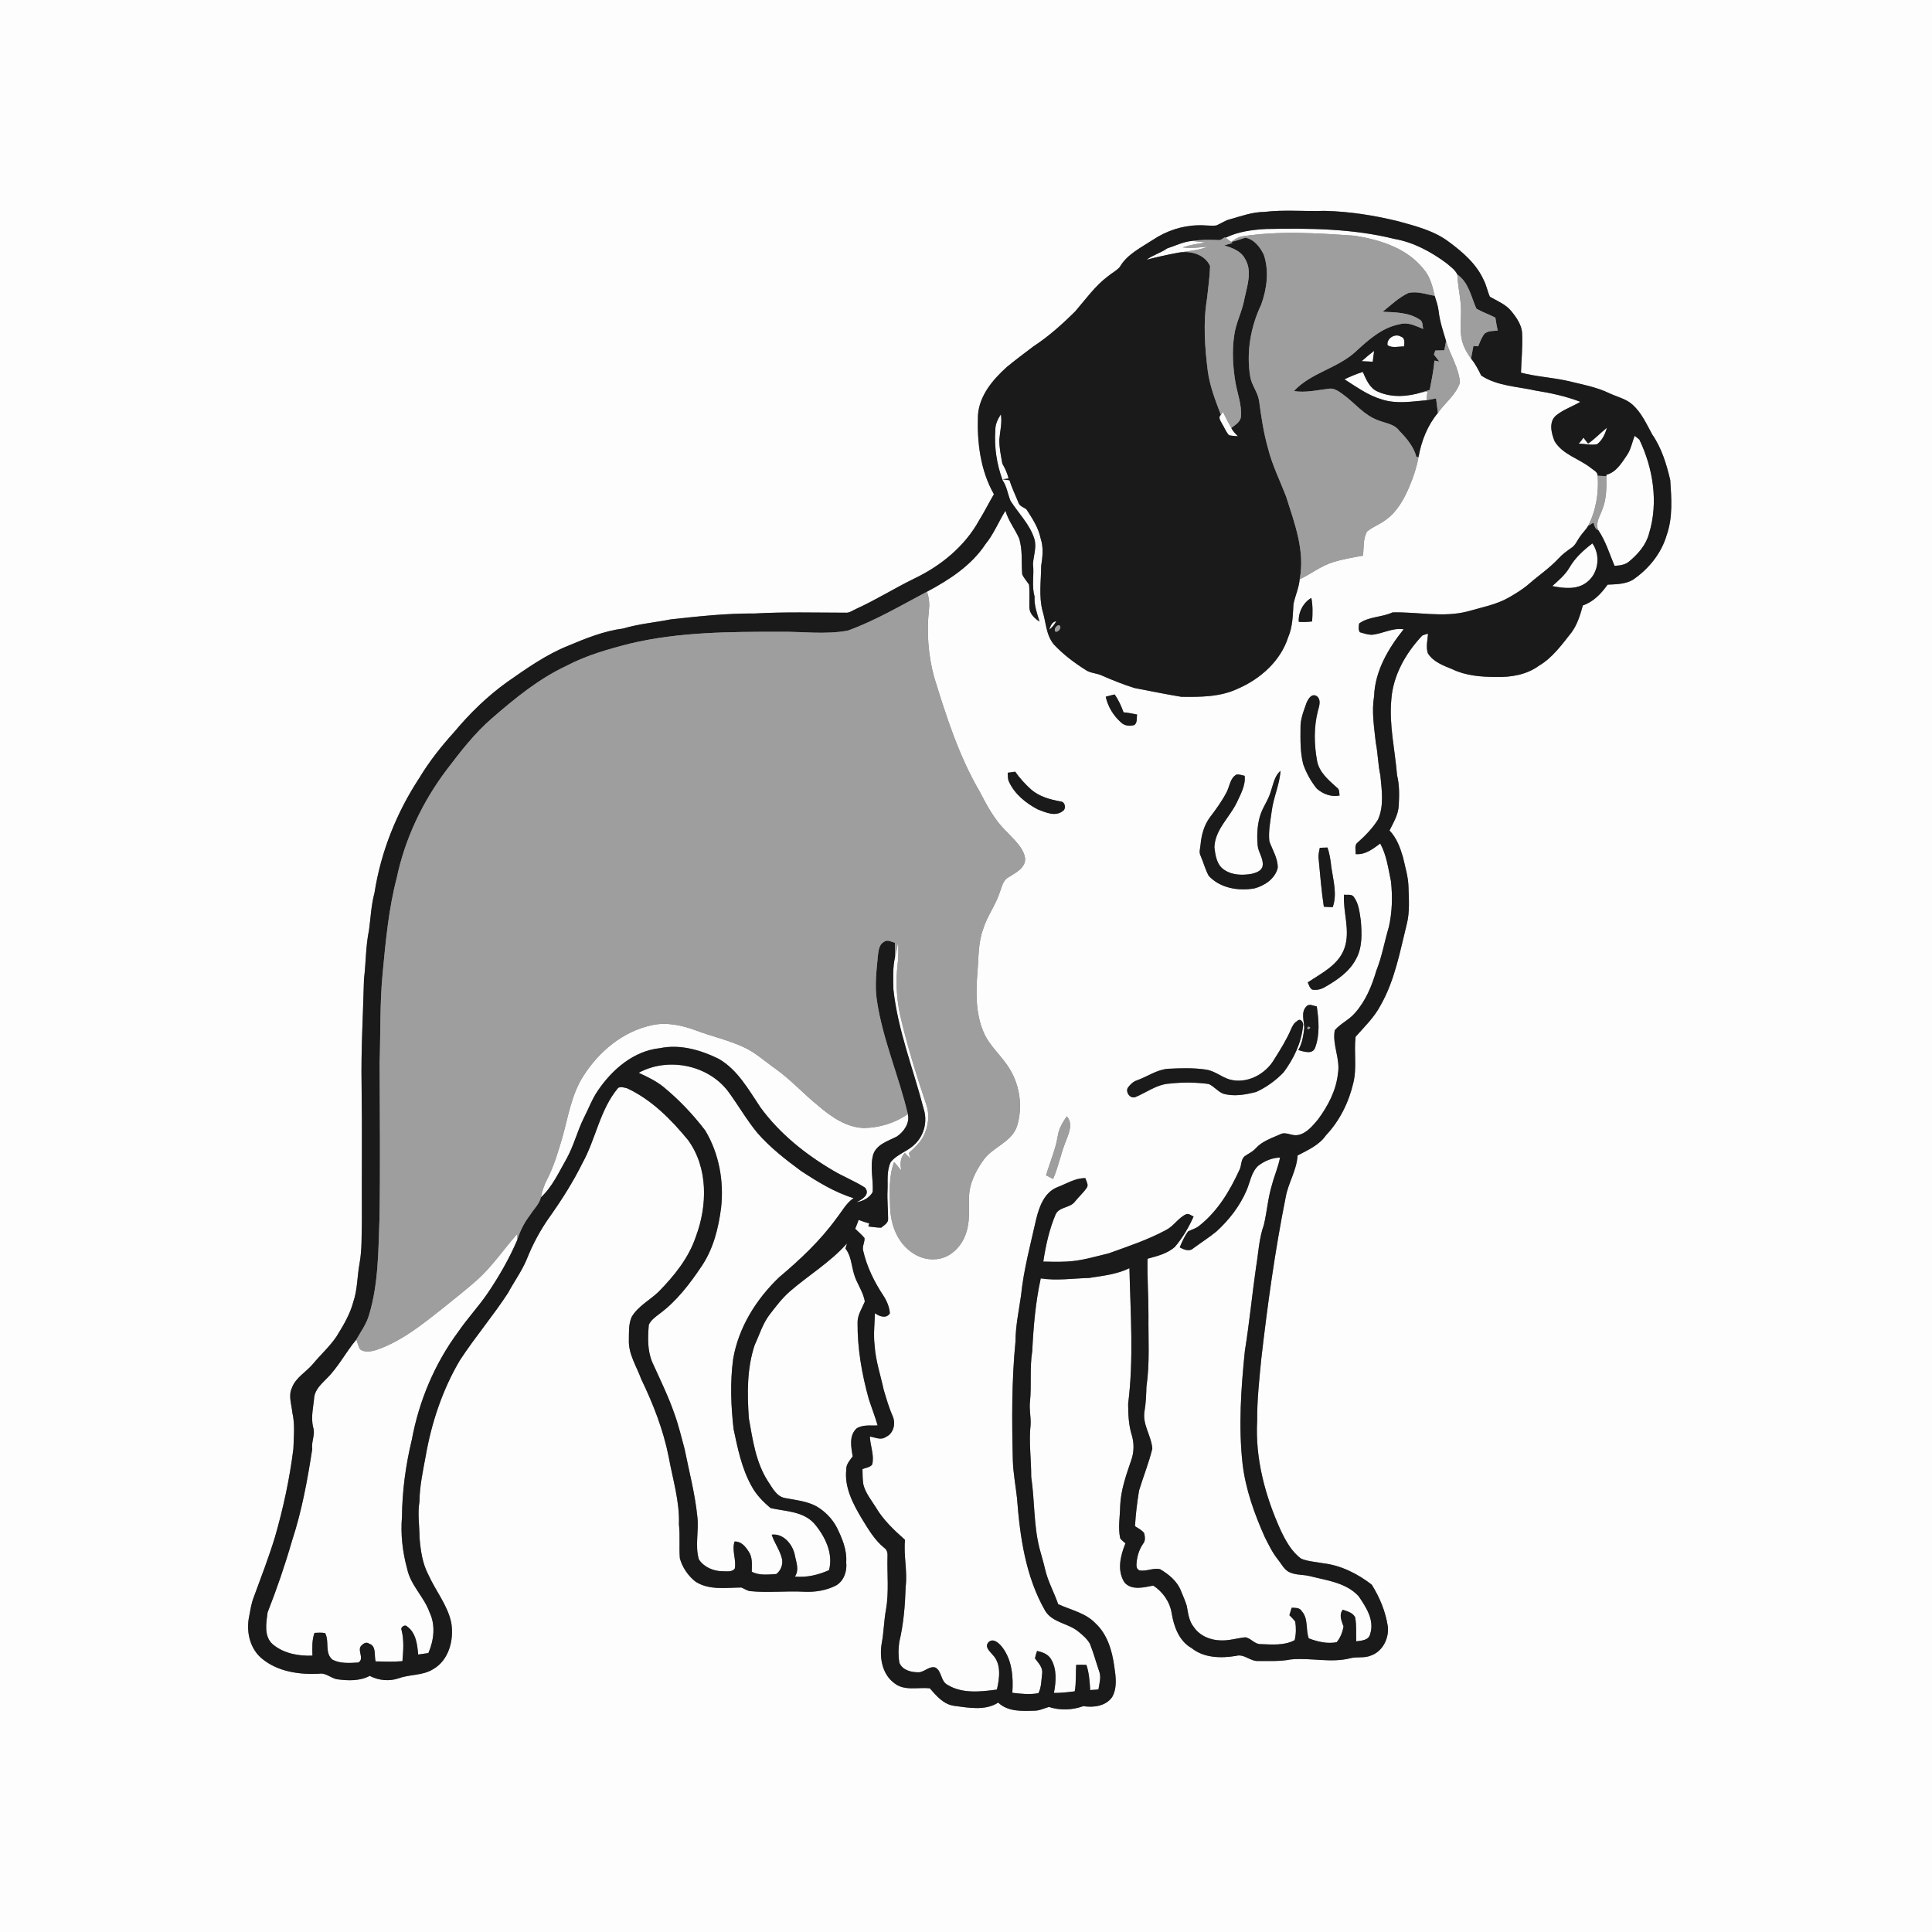 <ns0:svg xmlns:ns0="http://www.w3.org/2000/svg" width="1024pt" height="1024pt" viewBox="0 0 1024 1024" version="1.1">
<ns0:rect x="0" y="0" width="1024" height="1024" fill="#808080" stroke="none"/>
<ns0:g id="#fdfdfdff">
<ns0:path fill="#fdfdfd" opacity="1.00" d=" M 0.00 0.00 L 1024.00 0.00 L 1024.00 1024.00 L 0.00 1024.00 L 0.00 0.00 M 670.09 112.32 C 663.81 112.36 657.88 114.54 651.91 116.22 C 649.30 116.84 647.14 118.50 644.70 119.50 C 641.48 119.87 638.25 119.24 635.03 119.41 C 626.52 119.56 618.20 122.38 611.14 127.06 C 604.80 131.23 597.40 134.72 593.47 141.55 C 591.76 143.50 589.33 144.67 587.36 146.33 C 580.48 151.47 575.50 158.52 569.96 164.96 C 563.08 171.80 555.79 178.34 547.64 183.66 C 542.92 187.25 538.14 190.79 533.57 194.58 C 526.19 201.22 519.08 209.65 518.35 219.97 C 517.79 234.31 519.59 249.30 526.80 261.95 C 524.09 266.52 521.74 271.31 518.92 275.83 C 511.35 289.61 498.57 300.00 484.51 306.68 C 474.12 311.76 464.30 317.93 453.77 322.73 C 451.91 323.53 450.17 324.98 448.04 324.74 C 432.02 324.72 415.99 324.26 399.99 325.16 C 385.11 325.04 370.31 326.66 355.55 328.28 C 347.15 329.94 338.54 330.65 330.32 333.13 C 320.18 334.41 310.60 338.29 301.24 342.22 C 289.40 346.95 278.96 354.39 268.58 361.64 C 258.23 369.10 249.03 378.07 240.86 387.84 C 233.98 395.45 227.55 403.50 222.27 412.31 C 210.19 430.67 201.85 451.56 198.48 473.31 C 196.72 479.74 196.49 486.42 195.58 492.99 C 193.80 501.53 193.98 510.32 192.92 518.97 C 192.44 537.65 191.32 556.30 191.65 575.00 C 192.00 599.00 191.69 623.00 191.80 647.00 C 191.60 654.58 191.93 662.24 190.55 669.74 C 189.31 676.51 189.49 683.54 187.23 690.12 C 185.47 696.73 181.91 702.63 178.33 708.40 C 174.75 713.70 169.94 717.99 165.88 722.90 C 162.26 727.25 156.66 730.11 154.68 735.69 C 152.77 739.83 154.54 744.32 154.93 748.60 C 156.41 754.92 155.71 761.46 155.50 767.88 C 153.53 783.73 150.14 799.38 145.72 814.72 C 142.45 825.44 138.40 835.90 134.54 846.42 C 133.05 850.15 132.59 854.16 131.81 858.08 C 130.62 865.64 132.74 874.11 138.85 879.10 C 147.16 886.04 158.59 887.64 169.08 887.12 C 172.80 886.42 175.45 889.66 178.98 890.09 C 184.64 890.82 190.78 891.02 195.96 888.25 C 200.71 890.74 206.43 891.25 211.50 889.47 C 217.39 887.36 224.09 888.14 229.53 884.72 C 238.01 879.93 240.72 869.00 239.16 859.95 C 237.17 850.72 230.98 843.30 227.15 834.85 C 223.88 828.72 222.91 821.74 222.36 814.91 C 222.33 808.59 221.26 802.27 222.31 795.98 C 222.39 787.81 224.14 779.83 225.61 771.84 C 228.72 754.00 234.56 736.47 243.82 720.86 C 251.81 708.67 261.28 697.52 269.25 685.32 C 272.47 679.31 276.55 673.77 279.18 667.45 C 282.39 659.37 286.54 651.67 291.60 644.60 C 297.91 635.68 303.76 626.42 308.62 616.63 C 315.83 603.68 317.92 588.14 327.66 576.57 C 329.09 575.85 330.85 576.45 332.33 576.79 C 345.38 582.87 355.69 593.30 364.70 604.28 C 375.39 618.99 374.98 639.01 368.81 655.46 C 364.98 666.89 357.21 676.39 348.87 684.86 C 344.21 689.21 338.26 692.30 334.86 697.87 C 333.11 701.66 333.39 705.98 333.32 710.05 C 332.97 717.62 337.37 724.10 339.86 730.96 C 346.21 744.13 351.59 757.88 354.43 772.27 C 356.59 784.11 360.29 795.84 359.85 808.00 C 360.53 813.95 359.88 819.96 360.34 825.92 C 361.64 830.76 364.69 835.18 368.62 838.29 C 375.84 842.98 384.82 841.48 392.95 841.41 C 394.57 842.05 396.03 843.22 397.83 843.36 C 407.21 844.29 416.63 843.14 426.03 843.65 C 431.91 843.96 437.93 843.02 443.20 840.30 C 447.35 837.83 449.06 832.65 448.51 828.02 C 448.97 821.45 446.35 815.29 443.50 809.54 C 441.06 804.85 437.19 800.97 432.64 798.32 C 427.52 795.60 421.63 795.05 416.03 793.98 C 411.48 793.16 409.33 788.45 406.96 784.99 C 400.58 775.02 398.93 763.11 396.91 751.70 C 395.99 738.71 395.84 725.34 400.01 712.85 C 402.53 707.48 404.20 701.66 407.83 696.88 C 411.16 692.57 414.44 688.16 418.55 684.56 C 428.54 675.89 440.12 669.00 448.93 659.01 C 448.64 659.92 448.36 660.83 448.09 661.76 C 451.08 665.48 451.24 670.42 452.53 674.84 C 453.86 680.08 457.58 684.50 458.37 689.88 C 456.88 693.48 454.48 696.91 454.53 700.96 C 454.42 714.72 456.81 728.39 460.50 741.61 C 462.02 746.26 463.82 750.82 465.16 755.53 C 461.45 755.69 457.33 754.97 454.03 757.09 C 449.87 760.86 451.11 766.99 451.95 771.89 C 450.45 774.01 448.38 776.13 448.54 778.94 C 447.48 788.42 452.17 797.20 456.88 805.08 C 460.25 810.54 463.56 816.25 468.61 820.36 C 470.14 821.37 470.55 823.18 470.40 824.93 C 470.13 834.28 471.23 843.72 469.61 853.00 C 468.50 858.93 468.46 865.00 467.34 870.94 C 466.05 878.39 467.48 887.34 473.97 892.08 C 479.27 896.41 486.59 894.17 492.81 894.83 C 496.34 898.91 500.14 903.42 505.89 904.16 C 513.52 905.14 522.18 906.85 529.08 902.41 C 534.15 907.29 541.58 906.91 548.09 906.71 C 550.86 906.77 553.33 905.44 555.94 904.73 C 561.83 906.62 568.39 906.42 574.18 904.29 C 579.59 905.14 586.02 904.32 589.43 899.54 C 592.29 894.55 591.38 888.49 590.57 883.08 C 589.44 874.85 586.90 866.16 580.60 860.37 C 575.34 854.83 567.53 853.33 560.84 850.23 C 558.74 844.05 555.45 838.30 553.97 831.91 C 553.10 828.03 551.89 824.25 550.89 820.41 C 547.82 808.06 548.43 795.25 546.56 782.73 C 546.60 773.48 545.23 764.22 546.25 755.00 C 546.45 750.99 545.44 747.01 545.91 743.01 C 546.81 734.04 545.68 724.96 547.12 716.03 C 547.74 703.14 548.85 690.20 551.62 677.58 C 560.14 678.88 568.70 677.57 577.24 677.34 C 584.48 676.20 591.97 675.45 598.62 672.16 C 599.17 696.09 600.96 720.17 597.94 744.02 C 597.94 749.66 598.21 755.44 599.93 760.86 C 601.14 765.04 601.09 769.61 599.64 773.74 C 596.94 781.67 594.05 789.68 593.71 798.15 C 593.63 803.87 592.49 809.69 593.74 815.36 C 594.48 816.39 595.54 817.16 596.51 817.99 C 593.84 824.47 591.88 832.65 596.12 838.89 C 599.99 843.08 606.37 841.32 611.25 840.39 C 616.34 843.71 620.10 849.04 621.02 855.11 C 622.20 862.18 624.97 869.86 631.59 873.54 C 638.12 878.81 647.14 878.96 655.06 877.67 C 659.36 876.37 662.67 880.64 666.92 880.36 C 672.64 880.31 678.41 880.67 684.06 879.55 C 694.63 878.46 705.40 881.58 715.84 878.86 C 719.33 877.99 723.09 878.96 726.48 877.52 C 732.78 875.43 736.33 868.35 735.56 861.97 C 734.38 854.12 731.24 846.60 727.06 839.91 C 719.56 834.09 710.69 829.62 701.15 828.54 C 697.33 827.81 693.34 827.63 689.72 826.17 C 684.58 822.49 681.48 816.68 678.80 811.10 C 670.58 792.94 665.21 773.07 666.32 753.00 C 666.25 742.09 667.44 731.23 668.49 720.39 C 671.81 691.55 675.78 662.74 681.50 634.25 C 682.89 626.77 687.32 620.14 687.74 612.43 C 693.17 609.57 699.18 606.97 702.78 601.74 C 710.06 594.06 714.91 584.21 717.29 573.95 C 719.27 565.92 717.53 557.60 718.50 549.50 C 723.20 544.20 728.43 539.18 731.74 532.83 C 739.27 519.61 741.98 504.47 745.60 489.88 C 747.26 483.39 746.73 476.62 746.52 469.99 C 746.39 464.63 744.75 459.49 743.60 454.29 C 742.10 449.22 740.25 444.05 736.47 440.19 C 738.53 436.00 741.11 431.84 741.36 427.06 C 741.66 421.66 741.79 416.20 740.48 410.93 C 739.39 397.58 736.20 384.34 737.42 370.89 C 738.33 357.93 745.07 346.15 753.83 336.85 C 754.81 336.43 755.84 336.11 756.90 335.88 C 756.62 339.32 755.67 342.89 756.80 346.27 C 759.65 350.80 764.90 352.73 769.63 354.65 C 776.87 358.15 785.06 358.81 792.99 358.79 C 800.90 359.03 809.22 357.61 815.72 352.83 C 822.98 348.54 827.90 341.54 833.04 335.07 C 836.07 330.85 837.59 325.82 838.95 320.88 C 844.58 318.99 848.71 314.58 852.05 309.88 C 856.56 309.66 861.34 309.68 865.38 307.36 C 873.78 301.65 880.57 293.35 883.42 283.49 C 886.68 274.15 885.92 264.11 885.26 254.43 C 883.28 246.00 880.69 237.45 875.71 230.27 C 872.72 224.79 870.10 218.87 865.40 214.59 C 862.01 211.43 857.34 210.44 853.25 208.55 C 846.00 205.01 837.97 203.64 830.20 201.74 C 822.23 200.04 814.05 199.58 806.15 197.53 C 806.38 190.68 807.06 183.84 806.77 176.99 C 806.67 172.38 803.86 168.43 801.08 164.98 C 798.13 161.30 793.63 159.57 789.67 157.27 C 788.38 154.41 787.86 151.25 786.40 148.45 C 782.57 139.90 775.26 133.58 767.86 128.14 C 759.98 122.20 750.21 119.80 740.86 117.21 C 728.13 114.11 715.11 112.07 702.00 111.76 C 691.36 112.14 680.69 111.04 670.09 112.32 Z" />
<ns0:path fill="#fdfdfd" opacity="1.00" d=" M 649.55 126.02 C 656.22 122.74 663.75 121.76 671.09 121.37 C 693.86 120.92 716.92 121.11 739.15 126.65 C 749.23 128.42 758.41 133.42 766.57 139.42 C 768.65 141.25 771.31 142.97 772.43 145.54 C 772.61 150.73 773.73 155.82 774.22 160.98 C 774.74 166.57 773.83 172.19 774.40 177.78 C 774.88 182.29 777.01 186.45 779.68 190.05 C 781.91 192.76 783.52 195.88 785.06 199.03 C 793.55 204.64 804.10 204.81 813.74 206.99 C 821.85 208.28 829.94 210.01 837.62 212.97 C 833.48 215.45 828.78 217.00 824.98 220.02 C 820.68 223.34 822.21 229.66 824.02 233.96 C 828.31 240.94 836.87 243.08 843.04 247.91 C 844.42 249.13 846.79 250.02 846.82 252.16 C 847.42 261.26 845.96 270.54 841.75 278.70 C 840.60 280.80 838.75 282.41 837.44 284.40 C 836.00 286.29 835.19 288.72 833.20 290.14 C 830.67 291.92 828.11 293.72 826.03 296.03 C 821.34 301.07 815.61 304.93 810.45 309.43 C 807.17 312.30 803.42 314.54 799.68 316.72 C 793.02 320.50 785.41 321.88 778.14 324.00 C 764.97 327.48 751.39 324.22 738.07 324.59 C 732.38 327.22 725.57 326.72 720.39 330.44 C 720.12 331.94 719.86 333.72 720.73 335.09 C 722.76 335.69 724.82 336.40 726.98 336.45 C 732.76 336.00 738.02 332.58 743.96 333.53 C 735.81 343.69 728.79 355.60 728.30 368.96 C 726.92 377.20 728.34 385.46 729.20 393.66 C 730.35 399.39 730.36 405.28 731.62 410.99 C 732.36 418.74 733.65 427.05 730.36 434.41 C 727.46 439.02 723.62 442.97 719.56 446.57 C 717.65 448.00 718.69 450.66 718.50 452.68 C 723.58 453.20 727.72 449.91 731.55 447.08 C 734.94 453.27 735.82 460.37 737.25 467.17 C 738.13 475.18 737.91 483.42 736.12 491.30 C 733.81 498.98 732.51 506.95 729.50 514.42 C 727.13 522.56 723.78 530.67 718.04 537.04 C 714.98 540.59 710.50 542.48 707.45 546.05 C 706.04 553.81 710.50 561.24 709.14 569.00 C 708.18 578.02 703.82 586.24 698.50 593.43 C 695.61 596.78 692.49 600.77 687.88 601.59 C 684.69 602.27 681.45 599.54 678.41 601.26 C 673.93 603.27 669.00 604.84 665.60 608.59 C 663.99 610.45 661.71 611.41 659.74 612.80 C 657.60 614.54 658.12 617.70 656.96 620.01 C 651.87 631.11 645.38 642.01 635.65 649.66 C 633.91 651.11 631.69 651.70 629.69 652.66 C 627.81 655.24 626.52 658.18 625.28 661.11 C 627.40 662.30 630.35 663.56 632.46 661.64 C 636.51 658.63 640.80 655.94 644.70 652.74 C 651.41 646.64 657.12 639.29 660.71 630.92 C 662.60 626.51 663.22 621.32 666.87 617.89 C 670.20 615.34 674.20 613.64 678.45 613.53 C 677.52 618.48 675.44 623.08 674.18 627.94 C 672.04 634.87 671.54 642.16 669.88 649.20 C 667.28 656.40 666.99 664.14 665.73 671.65 C 663.61 686.41 662.18 701.25 659.81 715.98 C 657.77 735.87 656.38 755.99 658.59 775.92 C 660.20 789.38 664.81 802.25 670.30 814.57 C 672.41 818.74 674.41 823.01 677.39 826.66 C 679.28 828.99 680.63 832.05 683.53 833.35 C 686.91 834.92 690.76 834.48 694.32 835.40 C 703.30 837.67 713.43 838.82 720.07 845.99 C 724.02 851.75 728.60 858.70 726.23 866.00 C 725.50 869.42 721.65 869.58 718.84 869.94 C 718.66 865.66 719.09 861.32 718.23 857.12 C 716.90 854.69 714.07 854.02 711.68 853.18 C 709.51 856.08 711.10 859.09 712.09 862.06 C 711.59 865.06 710.44 868.04 708.47 870.40 C 703.54 871.39 698.30 870.14 693.68 868.37 C 691.93 863.69 693.57 858.01 689.98 853.98 C 688.89 851.98 686.53 852.25 684.61 852.13 C 684.19 853.44 683.80 854.76 683.41 856.09 C 684.45 857.19 685.59 858.23 686.50 859.47 C 687.03 862.71 686.97 866.12 686.19 869.32 C 680.75 872.27 674.16 871.62 668.19 871.42 C 664.94 871.52 663.03 868.23 660.03 867.80 C 655.67 868.25 651.42 869.66 647.00 869.44 C 641.49 869.37 635.81 866.97 632.68 862.29 C 630.13 859.14 629.74 855.02 629.02 851.20 C 628.21 848.43 626.97 845.80 625.91 843.13 C 623.92 838.05 619.48 834.41 614.91 831.73 C 611.26 830.82 607.66 833.00 603.98 832.36 C 601.71 831.42 602.43 828.85 602.55 826.96 C 603.04 823.79 604.10 820.70 605.96 818.08 C 607.21 816.53 606.85 814.39 606.43 812.62 C 605.23 810.91 603.24 810.05 601.57 808.91 C 601.94 802.58 602.69 796.26 603.73 790.01 C 605.97 782.59 608.93 775.36 610.75 767.82 C 610.29 761.02 605.37 754.98 606.61 747.97 C 607.37 743.67 607.50 739.32 607.64 734.97 C 609.49 722.40 608.57 709.65 608.71 696.99 C 608.75 687.04 608.00 677.10 608.21 667.15 C 613.31 665.76 618.77 664.47 622.78 660.81 C 626.85 656.01 630.07 650.52 632.63 644.78 C 631.31 644.29 629.99 642.89 628.52 643.65 C 624.41 645.58 622.09 649.89 618.02 651.93 C 608.36 657.15 597.90 660.61 587.59 664.31 C 580.14 666.09 572.72 668.40 565.01 668.67 C 560.99 668.85 556.98 668.79 552.97 668.67 C 554.27 660.09 556.15 651.51 559.57 643.51 C 561.63 639.51 567.24 640.32 569.78 636.82 C 571.71 634.37 574.11 632.29 575.88 629.72 C 577.25 628.05 575.71 626.14 575.29 624.44 C 569.88 624.32 565.25 627.43 560.36 629.26 C 553.49 632.04 550.83 639.52 549.21 646.14 C 546.18 659.61 542.54 673.01 541.15 686.79 C 539.99 694.83 538.27 702.81 538.23 710.98 C 536.17 731.92 536.30 752.99 536.82 774.00 C 537.02 780.71 538.29 787.30 539.03 793.96 C 540.59 814.53 543.58 835.78 554.06 853.92 C 557.99 860.08 566.04 860.32 571.39 864.65 C 573.76 866.54 576.21 868.59 577.70 871.29 C 579.59 875.99 580.89 880.91 582.54 885.70 C 583.78 888.87 582.71 892.20 582.20 895.40 C 580.76 895.70 579.29 895.57 577.85 895.80 C 577.54 891.30 577.26 886.73 575.83 882.43 C 574.02 882.37 572.21 882.33 570.41 882.39 C 570.07 887.06 570.50 891.78 569.63 896.43 C 565.97 896.91 562.30 897.32 558.60 897.29 C 559.74 891.30 560.29 884.60 556.95 879.18 C 555.35 876.66 552.44 875.62 549.66 875.06 C 549.19 876.33 548.82 877.63 548.55 878.97 C 550.27 881.35 552.79 883.67 552.36 886.92 C 551.91 890.41 552.03 894.22 550.38 897.41 C 545.81 898.28 541.13 897.75 536.56 897.21 C 537.14 888.85 536.45 879.75 531.10 872.91 C 529.40 870.75 526.16 867.82 523.68 870.68 C 521.94 873.14 524.63 875.21 526.04 876.98 C 530.84 881.85 529.78 889.44 528.38 895.50 C 519.74 896.68 509.92 897.78 502.14 892.96 C 498.50 891.07 499.33 885.89 495.82 883.84 C 492.59 882.85 490.10 886.15 487.01 886.35 C 483.06 886.38 478.49 885.37 476.72 881.39 C 476.07 877.74 476.09 873.95 476.64 870.29 C 478.93 860.70 479.71 850.83 480.02 841.00 C 481.04 832.71 478.84 824.44 479.68 816.15 C 473.86 810.98 468.04 805.55 464.11 798.75 C 461.68 794.92 458.70 791.26 457.59 786.78 C 457.18 784.08 457.16 781.35 457.13 778.64 C 458.86 777.93 461.04 777.83 462.27 776.25 C 463.53 771.28 461.21 766.37 461.06 761.40 C 463.84 761.82 466.93 763.51 469.53 761.61 C 473.61 759.83 474.86 754.53 473.17 750.68 C 471.17 746.17 469.83 741.41 468.41 736.71 C 466.72 728.85 464.07 721.16 463.57 713.09 C 462.88 707.41 463.56 701.70 463.74 696.02 C 465.95 697.75 469.98 699.10 471.66 696.01 C 471.36 692.69 470.05 689.51 468.23 686.74 C 463.36 679.41 459.41 671.34 457.46 662.73 C 456.91 660.48 458.43 658.38 458.19 656.16 C 456.72 654.36 454.92 652.90 453.28 651.27 C 453.90 649.71 454.56 648.16 455.08 646.57 C 456.94 647.25 458.80 647.94 460.73 648.46 C 460.60 648.85 460.36 649.65 460.23 650.05 C 462.51 650.25 464.78 650.72 467.08 650.68 C 468.56 649.40 470.91 648.21 470.71 645.94 C 470.73 640.95 470.15 635.97 470.41 630.98 C 470.65 625.97 469.84 620.64 472.09 615.97 C 475.51 611.59 481.40 610.21 485.17 606.18 C 489.97 601.45 491.62 594.07 489.55 587.69 C 484.11 566.64 475.88 546.17 473.52 524.42 C 473.43 518.74 473.08 512.94 474.37 507.36 C 475.04 504.57 475.61 501.76 476.08 498.93 C 476.16 502.93 476.28 506.95 475.78 510.94 C 474.70 519.83 475.18 528.89 477.00 537.65 C 480.68 553.74 485.61 569.50 490.85 585.13 C 492.92 590.83 492.09 597.24 489.29 602.53 C 487.44 605.93 484.49 608.51 481.72 611.13 C 482.01 612.12 482.30 613.12 482.61 614.13 C 481.60 613.08 480.57 612.06 479.55 611.06 C 477.06 613.66 476.95 617.19 477.79 620.49 C 476.55 618.90 475.21 617.38 473.89 615.88 C 471.01 623.62 471.54 631.97 471.78 640.07 C 472.04 646.29 473.65 652.58 477.24 657.74 C 481.24 663.45 487.84 667.79 495.02 667.45 C 502.96 667.48 509.58 661.06 511.94 653.83 C 514.17 647.79 513.46 641.28 513.60 634.99 C 513.59 627.45 517.19 620.44 521.52 614.49 C 526.50 607.79 536.14 605.38 538.99 597.00 C 542.16 587.04 540.66 575.69 535.26 566.77 C 531.14 559.73 524.37 554.49 521.22 546.85 C 517.14 537.14 517.20 526.31 518.01 515.98 C 518.74 508.01 518.32 499.75 521.19 492.14 C 523.30 485.37 527.75 479.65 529.91 472.92 C 531.03 470.02 531.61 466.39 534.69 464.87 C 538.34 462.53 543.51 460.11 543.34 455.01 C 542.39 448.95 537.21 444.90 533.32 440.60 C 527.21 434.68 523.16 427.12 519.30 419.65 C 508.23 400.73 501.52 379.70 495.10 358.86 C 491.95 347.24 491.05 335.01 492.38 323.05 C 492.77 319.85 492.33 316.64 491.35 313.60 C 503.14 307.32 514.89 299.72 522.36 288.36 C 526.74 283.03 529.25 276.53 532.90 270.72 C 534.43 275.93 537.83 280.25 540.06 285.13 C 542.16 291.36 541.25 298.03 541.80 304.46 C 542.72 306.45 544.26 308.06 545.44 309.89 C 545.83 313.91 545.48 317.95 545.59 321.97 C 545.68 325.33 548.35 327.75 550.97 329.45 C 549.65 325.09 548.04 320.78 548.35 316.14 C 546.67 310.50 548.23 304.69 547.49 298.96 C 547.78 294.61 549.48 290.21 548.30 285.83 C 545.94 278.01 539.89 272.19 535.59 265.45 C 534.11 261.86 533.66 257.88 531.43 254.61 C 528.30 246.15 526.87 236.99 527.56 227.97 C 527.46 224.92 528.86 222.11 530.48 219.61 C 531.23 224.09 530.03 228.52 529.66 232.96 C 529.59 237.27 530.52 241.53 531.27 245.76 C 532.70 248.23 533.90 250.80 534.56 253.60 C 533.77 253.71 532.20 253.93 531.41 254.04 C 532.61 254.24 533.83 254.40 535.05 254.55 C 536.29 258.56 538.16 262.32 539.71 266.21 C 540.24 268.29 542.51 268.79 544.03 269.95 C 547.14 274.77 550.41 279.66 551.56 285.39 C 553.16 290.12 552.59 295.16 551.85 299.98 C 551.79 307.89 550.55 315.96 552.55 323.75 C 554.42 329.70 554.36 336.45 558.49 341.49 C 563.52 346.90 569.48 351.37 575.73 355.29 C 578.26 356.87 581.41 356.78 584.07 358.07 C 589.68 360.54 595.39 362.81 601.25 364.65 C 609.53 366.25 617.81 367.95 626.13 369.32 C 636.15 369.46 646.69 369.44 655.94 365.09 C 667.89 359.95 678.69 350.45 682.74 337.80 C 685.15 332.25 685.21 326.13 685.56 320.20 C 686.45 315.77 688.47 311.60 688.85 307.05 C 694.93 304.18 700.29 299.81 706.80 297.89 C 711.90 296.32 717.18 295.45 722.42 294.50 C 722.90 290.24 722.38 285.53 724.58 281.70 C 727.58 279.19 731.40 277.91 734.49 275.52 C 740.53 271.25 744.14 264.55 746.99 257.91 C 749.18 252.83 750.88 247.53 751.89 242.08 C 753.38 233.68 756.61 225.46 762.12 218.86 C 765.92 213.47 771.69 209.24 773.80 202.81 C 773.28 195.00 768.57 188.18 766.44 180.74 C 764.90 175.57 763.13 170.43 762.53 165.05 C 762.24 162.20 761.25 159.52 760.42 156.81 C 759.28 151.77 757.98 146.53 754.47 142.56 C 745.70 131.54 731.41 127.05 718.01 124.94 C 698.13 123.57 678.02 122.23 658.22 125.31 C 656.07 125.69 654.28 127.01 652.54 128.23 C 651.53 127.50 650.56 126.73 649.55 126.02 M 544.19 274.19 C 544.73 274.74 544.73 274.74 544.19 274.19 M 688.38 329.59 C 690.73 329.77 693.10 329.69 695.45 329.37 C 695.73 325.22 695.86 321.00 695.04 316.90 C 690.70 319.39 688.04 324.64 688.38 329.59 M 586.06 369.27 C 587.18 374.53 590.15 379.36 594.17 382.91 C 596.03 384.74 598.85 385.01 601.26 384.26 C 602.95 382.91 602.34 380.59 602.69 378.72 C 600.31 378.24 597.93 377.73 595.52 377.55 C 594.30 374.23 592.83 371.00 590.82 368.08 C 589.22 368.42 587.63 368.81 586.06 369.27 M 692.50 372.46 C 691.00 376.83 689.12 381.25 689.30 385.97 C 689.25 392.36 689.13 398.91 690.76 405.15 C 692.41 409.78 694.83 414.19 697.95 418.01 C 701.21 420.88 705.64 422.54 710.01 421.64 C 709.75 420.17 710.05 418.34 708.58 417.44 C 704.22 413.50 699.23 409.41 698.08 403.31 C 696.49 394.56 696.30 385.42 698.52 376.76 C 699.25 374.20 700.42 370.73 697.76 368.86 C 695.08 367.46 693.43 370.43 692.50 372.46 M 534.10 409.58 C 534.23 411.14 534.06 412.82 534.76 414.29 C 537.75 420.87 543.73 425.68 550.00 428.99 C 554.02 430.51 559.11 432.94 563.07 430.04 C 565.38 428.80 564.63 424.80 561.94 424.75 C 556.47 423.74 550.83 422.19 546.54 418.47 C 543.39 415.63 540.51 412.49 538.07 409.02 C 536.74 409.20 535.41 409.38 534.10 409.58 M 673.52 419.57 C 672.20 424.27 669.00 428.15 667.73 432.86 C 666.35 437.76 666.12 442.94 666.58 448.00 C 666.86 451.79 669.83 455.06 669.22 458.96 C 668.76 461.64 665.72 462.57 663.43 463.15 C 658.58 464.01 653.15 463.92 648.93 461.06 C 644.90 458.55 644.15 453.32 643.66 449.01 C 644.02 439.68 651.62 433.39 655.46 425.49 C 657.54 420.98 660.26 416.36 659.69 411.20 C 658.29 410.88 656.89 410.38 655.45 410.50 C 652.08 412.22 651.80 416.41 650.33 419.48 C 647.83 424.40 644.56 428.88 641.23 433.26 C 638.16 437.43 636.77 442.60 636.32 447.69 C 636.16 449.63 635.36 451.69 636.33 453.54 C 637.88 457.07 638.79 460.87 640.67 464.24 C 646.73 470.77 656.37 472.35 664.84 470.88 C 670.29 469.44 675.79 465.78 677.23 460.01 C 677.34 454.90 674.43 450.53 672.78 445.89 C 672.20 440.56 673.33 435.24 674.03 429.98 C 674.90 422.70 678.23 415.91 678.69 408.57 C 675.43 411.32 674.87 415.78 673.52 419.57 M 699.51 449.35 C 699.18 451.19 698.63 453.04 698.88 454.94 C 699.69 463.50 700.37 472.08 701.66 480.59 C 703.22 480.73 704.79 480.73 706.37 480.82 C 708.81 473.92 706.67 466.72 705.66 459.78 C 705.26 456.20 704.79 452.61 703.58 449.21 C 702.21 449.23 700.85 449.28 699.51 449.35 M 712.35 474.20 C 711.77 483.63 715.84 493.21 712.60 502.52 C 709.52 511.48 700.43 515.77 693.12 520.71 C 693.75 522.03 694.15 523.65 695.46 524.51 C 697.73 524.92 700.07 524.43 702.06 523.26 C 708.50 519.60 715.03 515.23 718.61 508.51 C 722.15 502.29 721.83 494.87 721.27 487.98 C 720.61 483.70 720.26 479.10 717.62 475.49 C 716.50 473.68 714.10 474.47 712.35 474.20 M 692.37 533.48 C 689.35 536.59 691.29 541.23 691.28 545.03 C 690.80 548.98 690.16 553.05 688.14 556.56 C 690.96 557.34 695.66 559.07 697.04 555.31 C 699.64 548.36 698.97 540.62 697.93 533.42 C 696.11 533.16 693.85 531.69 692.37 533.48 M 687.42 541.28 C 685.81 542.16 685.01 543.88 684.29 545.47 C 681.90 551.07 678.65 556.26 675.40 561.40 C 670.81 569.40 660.73 574.75 651.56 572.10 C 647.33 570.80 643.86 567.64 639.42 566.94 C 632.74 565.92 625.94 566.13 619.21 566.47 C 613.12 566.88 608.11 570.67 602.51 572.64 C 600.43 573.34 598.89 574.97 597.64 576.72 C 596.62 579.18 599.02 582.39 601.74 581.50 C 607.74 579.02 613.21 574.68 619.92 574.33 C 626.81 573.56 633.78 573.61 640.65 574.54 C 643.43 575.79 645.40 578.49 648.26 579.65 C 654.01 581.35 660.13 580.21 665.81 578.75 C 671.25 576.27 676.21 572.66 680.35 568.34 C 685.64 561.21 689.70 552.89 690.60 543.99 C 691.21 542.04 689.22 539.16 687.42 541.28 M 565.42 591.67 C 563.23 594.82 561.19 598.19 560.65 602.06 C 559.49 609.27 556.45 615.98 554.44 622.97 C 555.68 623.60 556.91 624.22 558.17 624.86 C 561.02 618.34 562.25 611.29 564.97 604.72 C 566.54 600.56 568.89 595.55 565.42 591.67 Z" />
<ns0:path fill="#fdfdfd" opacity="1.00" d=" M 618.67 131.64 C 623.00 130.26 627.13 128.12 631.73 127.71 C 634.29 127.90 636.85 128.22 639.41 128.57 C 635.14 129.04 630.90 129.79 626.82 131.13 C 631.33 131.68 635.85 131.16 640.34 130.70 C 635.16 132.81 629.54 133.04 624.11 134.00 C 618.59 135.03 613.12 136.25 607.69 137.66 C 611.07 135.15 615.24 134.08 618.67 131.64 Z" />
<ns0:path fill="#fdfdfd" opacity="1.00" d=" M 735.42 182.94 C 734.85 179.26 739.47 176.54 742.52 178.42 C 744.85 179.15 744.31 181.74 744.21 183.61 C 741.35 183.58 737.89 184.66 735.42 182.94 Z" />
<ns0:path fill="#fdfdfd" opacity="1.00" d=" M 721.72 191.43 C 723.83 189.50 726.06 187.71 728.32 185.95 C 728.10 187.88 727.85 189.79 727.57 191.71 C 725.61 191.64 723.66 191.54 721.72 191.43 Z" />
<ns0:path fill="#fdfdfd" opacity="1.00" d=" M 712.59 201.04 C 715.75 199.54 718.96 198.17 722.31 197.13 C 724.12 201.13 725.93 205.83 730.34 207.61 C 737.68 210.92 746.31 210.25 753.83 207.87 C 754.51 207.79 755.88 207.64 756.56 207.56 C 756.39 209.09 756.23 210.61 756.06 212.14 C 748.20 212.82 740.07 214.22 732.38 211.70 C 725.08 209.58 718.93 205.03 712.59 201.04 Z" />
<ns0:path fill="#fdfdfd" opacity="1.00" d=" M 647.09 219.87 C 647.45 219.35 647.82 218.84 648.21 218.34 C 649.58 221.22 651.07 224.03 652.63 226.82 C 653.42 228.56 654.82 229.86 656.11 231.23 C 654.52 231.10 652.93 231.02 651.39 230.68 C 649.76 228.83 648.89 226.47 647.61 224.40 C 646.88 223.03 645.49 221.18 647.09 219.87 Z" />
<ns0:path fill="#fdfdfd" opacity="1.00" d=" M 841.71 235.12 C 845.33 232.65 848.29 229.41 851.72 226.71 C 850.77 230.00 849.29 233.32 846.49 235.44 C 843.27 236.10 839.94 235.18 836.70 235.13 C 837.68 234.20 838.52 233.12 839.22 231.95 C 840.05 233.00 840.88 234.05 841.71 235.12 Z" />
<ns0:path fill="#fdfdfd" opacity="1.00" d=" M 866.42 231.00 C 867.26 231.66 868.13 232.29 868.92 233.03 C 876.21 248.29 879.08 266.31 874.03 282.76 C 872.48 288.78 868.21 293.64 863.54 297.54 C 861.38 299.45 858.47 299.71 855.74 299.93 C 853.07 293.54 851.03 286.74 847.11 280.97 C 845.44 277.20 847.98 273.61 849.21 270.16 C 851.51 264.54 851.54 258.35 851.39 252.38 L 851.40 251.64 C 856.63 250.33 859.44 245.46 862.28 241.33 C 864.43 238.24 865.02 234.43 866.42 231.00 Z" />
<ns0:path fill="#fdfdfd" opacity="1.00" d=" M 831.89 300.75 C 834.85 295.61 839.33 291.58 844.00 288.01 C 848.38 294.19 847.35 303.56 841.35 308.36 C 836.19 312.70 828.88 311.89 822.75 310.62 C 826.08 307.62 829.61 304.69 831.89 300.75 Z" />
<ns0:path fill="#fdfdfd" opacity="1.00" d=" M 556.13 333.67 C 556.81 331.77 557.55 329.53 559.87 329.26 C 558.85 330.90 557.80 332.60 556.13 333.67 Z" />
<ns0:path fill="#fdfdfd" opacity="1.00" d=" M 309.24 570.22 C 317.42 557.37 330.13 546.68 345.26 543.43 C 353.21 541.55 361.42 543.42 368.94 546.18 C 377.25 549.29 385.99 551.25 394.08 554.98 C 400.26 557.76 405.26 562.42 410.75 566.28 C 419.09 572.15 425.90 579.83 433.84 586.20 C 440.67 592.00 448.69 597.63 457.99 597.86 C 466.19 597.71 474.44 595.23 481.16 590.46 C 482.34 595.21 479.15 599.77 475.39 602.35 C 470.73 604.77 464.53 606.49 462.76 612.07 C 461.06 618.52 462.91 625.18 462.56 631.70 C 461.02 634.81 457.37 636.71 453.97 637.18 C 456.87 635.78 461.39 633.16 458.51 629.50 C 453.13 626.00 447.06 623.69 441.54 620.39 C 426.83 611.73 413.18 600.81 403.06 586.94 C 396.75 577.56 390.98 566.94 380.84 561.16 C 371.35 556.50 360.44 553.35 349.85 555.54 C 335.94 556.95 324.52 566.79 316.94 577.97 C 313.81 582.45 311.97 587.65 309.47 592.47 C 305.96 599.54 304.11 607.33 300.24 614.24 C 296.18 621.32 292.77 629.01 286.67 634.66 C 287.35 631.31 288.41 628.04 290.01 625.02 C 293.60 618.06 295.81 610.50 298.02 603.02 C 301.17 591.92 302.86 580.09 309.24 570.22 Z" />
<ns0:path fill="#fdfdfd" opacity="1.00" d=" M 338.51 568.61 C 353.87 560.20 374.98 564.29 385.74 578.22 C 391.15 585.53 395.66 593.50 401.47 600.53 C 408.18 608.22 416.28 614.51 424.45 620.56 C 433.24 626.33 442.29 631.93 452.41 635.05 C 448.50 637.66 446.35 641.95 443.49 645.54 C 434.91 657.45 424.14 667.56 412.96 676.98 C 400.81 688.58 391.38 703.65 388.57 720.39 C 386.93 732.70 387.42 745.20 388.82 757.50 C 391.01 767.75 393.12 778.26 398.26 787.51 C 400.69 792.17 404.48 795.99 408.47 799.33 C 416.39 801.09 425.61 800.97 431.53 807.47 C 437.20 814.12 441.80 823.31 439.40 832.21 C 433.70 834.76 427.59 836.20 421.31 835.63 C 423.83 832.01 421.86 827.62 421.17 823.73 C 419.88 818.29 415.10 812.62 409.02 813.41 C 410.43 817.87 413.45 821.68 414.48 826.29 C 415.09 829.25 413.85 832.47 411.43 834.27 C 407.10 834.54 402.44 835.15 398.45 833.05 C 398.49 829.40 398.99 825.41 396.74 822.26 C 395.08 819.62 392.77 816.87 389.34 817.05 C 387.72 821.82 390.42 826.65 389.43 831.44 C 387.90 833.36 385.14 832.76 383.00 832.80 C 378.22 832.77 373.13 830.64 370.45 826.57 C 368.22 819.20 370.53 811.46 369.61 803.94 C 368.41 791.81 365.25 779.97 362.86 768.03 C 361.16 761.82 359.70 755.52 357.50 749.46 C 354.25 740.07 349.86 731.13 345.76 722.09 C 343.06 715.83 343.34 708.81 343.88 702.17 C 345.01 699.67 347.32 698.05 349.43 696.43 C 358.66 689.64 365.69 680.38 372.00 670.93 C 378.14 661.76 380.84 650.84 382.21 640.03 C 383.75 625.98 381.10 611.37 373.80 599.20 C 367.36 590.73 359.97 582.97 351.77 576.19 C 347.79 572.97 343.15 570.72 338.51 568.61 Z" />
<ns0:path fill="#fdfdfd" opacity="1.00" d=" M 253.14 678.16 C 261.11 670.96 267.07 661.95 274.18 653.98 C 274.19 654.76 274.19 656.32 274.19 657.11 C 269.96 667.05 264.51 676.49 258.46 685.44 C 253.60 692.53 247.71 698.83 242.85 705.91 C 230.40 722.74 222.08 742.49 218.29 763.04 C 215.03 776.45 213.18 790.20 213.05 804.00 C 212.29 813.26 213.35 822.63 215.82 831.57 C 217.61 840.21 224.74 846.32 227.65 854.52 C 230.96 861.36 229.99 869.37 227.05 876.15 C 225.25 876.46 223.45 876.68 221.64 876.93 C 221.18 871.63 220.48 865.36 215.75 862.05 C 214.66 860.76 212.14 862.45 212.81 863.89 C 214.23 869.30 213.75 874.94 213.30 880.46 C 208.56 880.84 203.81 880.69 199.08 880.57 C 198.21 877.42 199.65 872.46 195.65 871.18 C 194.36 870.19 192.92 870.84 191.90 871.87 C 188.65 874.21 193.58 879.12 189.91 881.17 C 185.40 881.46 180.46 881.81 176.31 879.72 C 171.89 876.25 174.72 869.95 172.32 865.58 C 170.46 865.24 168.56 865.36 166.69 865.46 C 165.28 869.33 165.50 873.47 165.60 877.53 C 158.18 877.80 150.33 876.40 144.52 871.47 C 139.78 867.29 141.09 860.16 141.82 854.63 C 146.74 842.14 151.10 829.41 154.82 816.51 C 160.00 800.73 163.00 784.33 165.50 767.97 C 164.91 764.07 167.25 760.30 165.97 756.49 C 164.66 751.09 166.13 745.61 166.58 740.21 C 167.24 736.34 170.29 733.58 172.89 730.91 C 179.27 724.75 183.23 716.70 188.90 709.96 C 189.47 711.71 189.95 713.51 190.82 715.15 C 193.36 717.00 196.75 716.35 199.53 715.47 C 212.96 710.88 224.08 701.76 235.07 693.09 C 241.11 688.14 247.32 683.38 253.14 678.16 Z" />
</ns0:g>
<ns0:g id="#1a1a1aff">
<ns0:path fill="#1a1a1a" opacity="1.00" d=" M 670.09 112.32 C 680.69 111.04 691.36 112.14 702.00 111.76 C 715.11 112.07 728.13 114.11 740.86 117.21 C 750.21 119.80 759.98 122.20 767.86 128.14 C 775.26 133.58 782.57 139.90 786.40 148.45 C 787.86 151.25 788.38 154.41 789.67 157.27 C 793.63 159.57 798.13 161.30 801.08 164.98 C 803.86 168.43 806.67 172.38 806.77 176.99 C 807.06 183.84 806.38 190.68 806.15 197.53 C 814.05 199.58 822.23 200.04 830.20 201.74 C 837.97 203.64 846.00 205.01 853.25 208.55 C 857.34 210.44 862.01 211.43 865.40 214.59 C 870.10 218.87 872.72 224.79 875.71 230.27 C 880.69 237.45 883.28 246.00 885.26 254.43 C 885.92 264.11 886.68 274.15 883.42 283.49 C 880.57 293.35 873.78 301.65 865.38 307.36 C 861.34 309.68 856.56 309.66 852.05 309.88 C 848.71 314.58 844.58 318.99 838.95 320.88 C 837.59 325.82 836.07 330.85 833.04 335.07 C 827.90 341.54 822.98 348.54 815.72 352.83 C 809.22 357.61 800.90 359.03 792.99 358.79 C 785.06 358.81 776.87 358.15 769.63 354.65 C 764.90 352.73 759.65 350.80 756.80 346.27 C 755.67 342.89 756.62 339.32 756.90 335.88 C 755.84 336.11 754.81 336.43 753.83 336.85 C 745.07 346.15 738.33 357.93 737.42 370.89 C 736.20 384.34 739.39 397.58 740.48 410.93 C 741.79 416.20 741.66 421.66 741.36 427.06 C 741.11 431.84 738.53 436.00 736.47 440.19 C 740.25 444.05 742.10 449.22 743.60 454.29 C 744.75 459.49 746.39 464.63 746.52 469.99 C 746.73 476.62 747.26 483.39 745.60 489.88 C 741.98 504.47 739.27 519.61 731.74 532.83 C 728.43 539.18 723.20 544.20 718.50 549.50 C 717.53 557.60 719.27 565.92 717.29 573.95 C 714.91 584.21 710.06 594.06 702.78 601.74 C 699.18 606.97 693.17 609.57 687.74 612.43 C 687.32 620.14 682.89 626.77 681.50 634.25 C 675.78 662.74 671.81 691.55 668.49 720.39 C 667.44 731.23 666.25 742.09 666.32 753.00 C 665.21 773.07 670.58 792.94 678.80 811.10 C 681.48 816.68 684.58 822.49 689.72 826.17 C 693.34 827.63 697.33 827.81 701.15 828.54 C 710.69 829.62 719.56 834.09 727.06 839.91 C 731.24 846.60 734.38 854.12 735.56 861.97 C 736.33 868.35 732.78 875.43 726.48 877.52 C 723.09 878.96 719.33 877.99 715.84 878.86 C 705.40 881.58 694.63 878.46 684.06 879.55 C 678.41 880.67 672.64 880.31 666.92 880.36 C 662.67 880.64 659.36 876.37 655.06 877.67 C 647.14 878.96 638.12 878.81 631.59 873.54 C 624.97 869.86 622.20 862.18 621.02 855.11 C 620.10 849.04 616.34 843.71 611.25 840.39 C 606.37 841.32 599.99 843.08 596.12 838.89 C 591.88 832.65 593.84 824.47 596.51 817.99 C 595.54 817.16 594.48 816.39 593.74 815.36 C 592.49 809.69 593.63 803.87 593.71 798.15 C 594.05 789.68 596.94 781.67 599.64 773.74 C 601.09 769.61 601.14 765.04 599.93 760.86 C 598.21 755.44 597.94 749.66 597.94 744.02 C 600.96 720.17 599.17 696.09 598.62 672.16 C 591.97 675.45 584.48 676.20 577.24 677.34 C 568.70 677.57 560.14 678.88 551.62 677.58 C 548.85 690.20 547.74 703.14 547.12 716.03 C 545.68 724.96 546.81 734.04 545.91 743.01 C 545.44 747.01 546.45 750.99 546.25 755.00 C 545.23 764.22 546.60 773.48 546.56 782.73 C 548.43 795.25 547.82 808.06 550.89 820.41 C 551.89 824.25 553.10 828.03 553.97 831.91 C 555.45 838.30 558.74 844.05 560.84 850.23 C 567.53 853.33 575.34 854.83 580.60 860.37 C 586.90 866.16 589.44 874.85 590.57 883.08 C 591.38 888.49 592.29 894.55 589.43 899.54 C 586.02 904.32 579.59 905.14 574.18 904.29 C 568.39 906.42 561.83 906.62 555.94 904.73 C 553.33 905.44 550.86 906.77 548.09 906.71 C 541.58 906.91 534.15 907.29 529.08 902.41 C 522.18 906.85 513.52 905.14 505.89 904.16 C 500.14 903.42 496.34 898.91 492.81 894.83 C 486.59 894.17 479.27 896.41 473.97 892.08 C 467.48 887.34 466.05 878.39 467.34 870.94 C 468.46 865.00 468.50 858.93 469.61 853.00 C 471.23 843.72 470.13 834.28 470.40 824.93 C 470.55 823.18 470.14 821.37 468.61 820.36 C 463.56 816.25 460.25 810.54 456.88 805.08 C 452.17 797.20 447.48 788.42 448.54 778.94 C 448.38 776.13 450.45 774.01 451.95 771.89 C 451.11 766.99 449.87 760.86 454.03 757.09 C 457.33 754.97 461.45 755.69 465.16 755.53 C 463.82 750.82 462.02 746.26 460.50 741.61 C 456.81 728.39 454.42 714.72 454.53 700.96 C 454.48 696.91 456.88 693.48 458.37 689.88 C 457.58 684.50 453.86 680.08 452.53 674.84 C 451.24 670.42 451.08 665.48 448.09 661.76 C 448.36 660.83 448.64 659.92 448.93 659.01 C 440.12 669.00 428.54 675.89 418.55 684.56 C 414.44 688.16 411.16 692.57 407.83 696.88 C 404.20 701.66 402.53 707.48 400.01 712.85 C 395.84 725.34 395.99 738.71 396.91 751.70 C 398.93 763.11 400.58 775.02 406.96 784.99 C 409.33 788.45 411.48 793.16 416.03 793.98 C 421.63 795.05 427.52 795.60 432.64 798.32 C 437.19 800.97 441.06 804.85 443.50 809.54 C 446.35 815.29 448.97 821.45 448.51 828.02 C 449.06 832.65 447.35 837.83 443.20 840.30 C 437.93 843.02 431.91 843.96 426.03 843.65 C 416.63 843.14 407.21 844.29 397.83 843.36 C 396.03 843.22 394.57 842.05 392.95 841.41 C 384.82 841.48 375.84 842.98 368.62 838.29 C 364.69 835.18 361.64 830.76 360.34 825.92 C 359.88 819.96 360.53 813.95 359.85 808.00 C 360.29 795.84 356.59 784.11 354.43 772.27 C 351.59 757.88 346.21 744.13 339.86 730.96 C 337.37 724.10 332.97 717.62 333.32 710.05 C 333.39 705.98 333.11 701.66 334.86 697.87 C 338.26 692.30 344.21 689.21 348.87 684.86 C 357.21 676.39 364.98 666.89 368.81 655.46 C 374.98 639.01 375.39 618.99 364.70 604.28 C 355.69 593.30 345.38 582.87 332.33 576.79 C 330.85 576.45 329.09 575.85 327.66 576.57 C 317.92 588.14 315.83 603.68 308.62 616.63 C 303.76 626.42 297.91 635.68 291.60 644.60 C 286.54 651.67 282.39 659.37 279.18 667.45 C 276.55 673.77 272.47 679.31 269.25 685.32 C 261.28 697.52 251.81 708.67 243.82 720.86 C 234.56 736.47 228.72 754.00 225.61 771.84 C 224.14 779.83 222.39 787.81 222.31 795.98 C 221.26 802.27 222.33 808.59 222.36 814.91 C 222.91 821.74 223.88 828.72 227.15 834.85 C 230.98 843.30 237.17 850.72 239.16 859.95 C 240.72 869.00 238.01 879.93 229.53 884.72 C 224.09 888.14 217.39 887.36 211.50 889.47 C 206.43 891.25 200.71 890.74 195.96 888.25 C 190.78 891.02 184.64 890.82 178.98 890.09 C 175.45 889.66 172.80 886.42 169.08 887.12 C 158.59 887.64 147.16 886.04 138.85 879.10 C 132.74 874.11 130.62 865.64 131.81 858.08 C 132.59 854.16 133.05 850.15 134.54 846.42 C 138.40 835.90 142.45 825.44 145.72 814.72 C 150.14 799.38 153.53 783.73 155.50 767.88 C 155.71 761.46 156.41 754.92 154.93 748.60 C 154.54 744.32 152.77 739.83 154.68 735.69 C 156.66 730.11 162.26 727.25 165.88 722.90 C 169.94 717.99 174.75 713.70 178.33 708.40 C 181.91 702.63 185.47 696.73 187.23 690.12 C 189.49 683.54 189.31 676.51 190.55 669.74 C 191.93 662.24 191.60 654.58 191.80 647.00 C 191.69 623.00 192.00 599.00 191.65 575.00 C 191.32 556.30 192.44 537.65 192.92 518.97 C 193.98 510.32 193.80 501.53 195.58 492.99 C 196.49 486.42 196.72 479.74 198.48 473.31 C 201.85 451.56 210.19 430.67 222.27 412.31 C 227.55 403.50 233.98 395.45 240.86 387.84 C 249.03 378.07 258.23 369.10 268.58 361.64 C 278.96 354.39 289.40 346.95 301.24 342.22 C 310.60 338.29 320.18 334.41 330.32 333.13 C 338.54 330.65 347.15 329.94 355.55 328.28 C 370.31 326.66 385.11 325.04 399.99 325.16 C 415.99 324.26 432.02 324.72 448.04 324.74 C 450.17 324.98 451.91 323.53 453.77 322.73 C 464.30 317.93 474.12 311.76 484.51 306.68 C 498.57 300.00 511.35 289.61 518.92 275.83 C 521.74 271.31 524.09 266.52 526.80 261.95 C 519.59 249.30 517.79 234.31 518.35 219.97 C 519.08 209.65 526.19 201.22 533.57 194.58 C 538.14 190.79 542.92 187.25 547.64 183.66 C 555.79 178.34 563.08 171.80 569.96 164.96 C 575.50 158.52 580.48 151.47 587.36 146.33 C 589.33 144.67 591.76 143.50 593.47 141.55 C 597.40 134.72 604.80 131.23 611.14 127.06 C 618.20 122.38 626.52 119.56 635.03 119.41 C 638.25 119.24 641.48 119.87 644.70 119.50 C 647.14 118.50 649.30 116.84 651.91 116.22 C 657.88 114.54 663.81 112.36 670.09 112.32 M 649.55 126.02 L 649.17 125.77 C 648.04 126.37 647.02 127.46 645.64 127.24 C 640.99 127.02 636.33 127.05 631.73 127.71 C 627.13 128.12 623.00 130.26 618.67 131.64 C 615.24 134.08 611.07 135.15 607.69 137.66 C 613.12 136.25 618.59 135.03 624.11 134.00 C 630.56 132.59 638.51 134.63 641.37 141.01 C 641.22 146.70 640.35 152.39 639.77 158.06 C 637.64 170.84 638.54 183.87 640.15 196.65 C 641.25 204.71 644.20 212.32 647.09 219.87 C 645.49 221.18 646.88 223.03 647.61 224.40 C 648.89 226.47 649.76 228.83 651.39 230.68 C 652.93 231.02 654.52 231.10 656.11 231.23 C 654.82 229.86 653.42 228.56 652.63 226.82 C 654.66 225.21 657.49 223.72 657.71 220.80 C 658.26 214.69 655.91 208.86 654.86 202.93 C 653.47 194.73 652.92 186.31 654.12 178.05 C 654.93 171.25 658.41 165.16 659.56 158.44 C 661.01 151.54 663.89 143.71 659.88 137.13 C 657.70 132.98 653.07 131.36 648.89 130.05 C 650.36 129.65 651.84 129.23 653.31 128.78 L 652.54 128.23 C 655.13 127.75 657.55 126.70 660.08 125.97 C 664.74 126.81 667.88 130.98 669.85 135.01 C 672.73 143.62 671.49 153.07 668.46 161.46 C 662.86 173.21 660.51 186.67 662.63 199.56 C 663.35 204.13 666.62 207.80 667.34 212.38 C 668.46 220.87 669.73 229.38 672.08 237.63 C 674.29 246.51 678.41 254.73 681.69 263.23 C 686.13 277.33 691.80 292.03 688.85 307.05 C 688.47 311.60 686.45 315.77 685.56 320.20 C 685.21 326.13 685.15 332.25 682.74 337.80 C 678.69 350.45 667.89 359.95 655.94 365.09 C 646.69 369.44 636.15 369.46 626.13 369.32 C 617.81 367.95 609.53 366.25 601.25 364.65 C 595.39 362.81 589.68 360.54 584.07 358.07 C 581.41 356.78 578.26 356.87 575.73 355.29 C 569.48 351.37 563.52 346.90 558.49 341.49 C 554.36 336.45 554.42 329.70 552.55 323.75 C 550.55 315.96 551.79 307.89 551.85 299.98 C 552.59 295.16 553.16 290.12 551.56 285.39 C 550.41 279.66 547.14 274.77 544.03 269.95 C 542.51 268.79 540.24 268.29 539.71 266.21 C 538.16 262.32 536.29 258.56 535.05 254.55 C 533.83 254.40 532.61 254.24 531.41 254.04 C 532.20 253.93 533.77 253.71 534.56 253.60 C 533.90 250.80 532.70 248.23 531.27 245.76 C 530.52 241.53 529.59 237.27 529.66 232.96 C 530.03 228.52 531.23 224.09 530.48 219.61 C 528.86 222.11 527.46 224.92 527.56 227.97 C 526.87 236.99 528.30 246.15 531.43 254.61 C 533.66 257.88 534.11 261.86 535.59 265.45 C 539.89 272.19 545.94 278.01 548.30 285.83 C 549.48 290.21 547.78 294.61 547.49 298.96 C 548.23 304.69 546.67 310.50 548.35 316.14 C 548.04 320.78 549.65 325.09 550.97 329.45 C 548.35 327.75 545.68 325.33 545.59 321.97 C 545.48 317.95 545.83 313.91 545.44 309.89 C 544.26 308.06 542.72 306.45 541.80 304.46 C 541.25 298.03 542.16 291.36 540.06 285.13 C 537.83 280.25 534.43 275.93 532.90 270.72 C 529.25 276.53 526.74 283.03 522.36 288.36 C 514.89 299.72 503.14 307.32 491.35 313.60 C 477.58 320.89 464.07 328.88 449.38 334.23 C 437.38 336.48 425.11 334.65 413.00 334.85 C 386.60 334.85 359.86 334.94 334.04 341.08 C 322.38 344.04 310.70 347.37 300.02 353.01 C 285.41 359.88 272.83 370.21 260.72 380.72 C 251.56 388.62 244.16 398.26 236.86 407.85 C 224.04 424.77 214.66 444.45 210.29 465.26 C 205.98 481.78 204.42 498.85 202.81 515.79 C 201.30 531.48 201.74 547.26 201.21 563.00 C 201.29 590.66 201.61 618.32 201.14 645.97 C 200.50 663.01 200.61 680.39 195.63 696.87 C 194.28 701.65 191.32 705.69 188.90 709.96 C 183.23 716.70 179.27 724.75 172.89 730.91 C 170.29 733.58 167.24 736.34 166.58 740.21 C 166.13 745.61 164.66 751.09 165.97 756.49 C 167.25 760.30 164.91 764.07 165.50 767.97 C 163.00 784.33 160.00 800.73 154.82 816.51 C 151.10 829.41 146.74 842.14 141.82 854.63 C 141.09 860.16 139.78 867.29 144.52 871.47 C 150.33 876.40 158.18 877.80 165.60 877.53 C 165.50 873.47 165.28 869.33 166.69 865.46 C 168.56 865.36 170.46 865.24 172.32 865.58 C 174.72 869.95 171.89 876.25 176.31 879.72 C 180.46 881.81 185.40 881.46 189.91 881.17 C 193.58 879.12 188.65 874.21 191.90 871.87 C 192.92 870.84 194.36 870.19 195.65 871.18 C 199.65 872.46 198.21 877.42 199.08 880.57 C 203.81 880.69 208.56 880.84 213.30 880.46 C 213.75 874.94 214.23 869.30 212.81 863.89 C 212.14 862.45 214.66 860.76 215.75 862.05 C 220.48 865.36 221.18 871.63 221.64 876.93 C 223.45 876.68 225.25 876.46 227.05 876.15 C 229.99 869.37 230.96 861.36 227.65 854.52 C 224.74 846.32 217.61 840.21 215.82 831.57 C 213.35 822.63 212.29 813.26 213.05 804.00 C 213.18 790.20 215.03 776.45 218.29 763.04 C 222.08 742.49 230.40 722.74 242.85 705.91 C 247.71 698.83 253.60 692.53 258.46 685.44 C 264.51 676.49 269.96 667.05 274.19 657.11 C 275.63 652.35 277.94 647.92 280.95 643.97 C 282.87 640.89 285.80 638.28 286.67 634.66 C 292.77 629.01 296.18 621.32 300.24 614.24 C 304.11 607.33 305.96 599.54 309.47 592.47 C 311.97 587.65 313.81 582.45 316.94 577.97 C 324.52 566.79 335.94 556.95 349.85 555.54 C 360.44 553.35 371.35 556.50 380.84 561.16 C 390.98 566.94 396.75 577.56 403.06 586.94 C 413.18 600.81 426.83 611.73 441.54 620.39 C 447.06 623.69 453.13 626.00 458.51 629.50 C 461.39 633.16 456.87 635.78 453.97 637.18 C 457.37 636.71 461.02 634.81 462.56 631.70 C 462.91 625.18 461.06 618.52 462.76 612.07 C 464.53 606.49 470.73 604.77 475.39 602.35 C 479.15 599.77 482.34 595.21 481.16 590.46 C 476.39 570.30 467.94 551.10 464.81 530.55 C 463.51 522.42 464.58 514.19 465.36 506.07 C 465.68 503.60 466.02 500.58 468.44 499.24 C 470.25 497.81 472.44 499.17 474.31 499.70 C 474.33 502.25 474.33 504.81 474.37 507.36 C 473.08 512.94 473.43 518.74 473.52 524.42 C 475.88 546.17 484.11 566.64 489.55 587.69 C 491.62 594.07 489.97 601.45 485.17 606.18 C 481.40 610.21 475.51 611.59 472.09 615.97 C 469.84 620.64 470.65 625.97 470.41 630.98 C 470.15 635.97 470.73 640.95 470.71 645.94 C 470.91 648.21 468.56 649.40 467.08 650.68 C 464.78 650.72 462.51 650.25 460.23 650.05 C 460.36 649.65 460.60 648.85 460.73 648.46 C 458.80 647.94 456.94 647.25 455.08 646.57 C 454.56 648.16 453.90 649.71 453.28 651.27 C 454.92 652.90 456.72 654.36 458.19 656.16 C 458.43 658.38 456.91 660.48 457.46 662.73 C 459.41 671.34 463.36 679.41 468.23 686.74 C 470.05 689.51 471.36 692.69 471.66 696.01 C 469.98 699.10 465.95 697.75 463.74 696.02 C 463.56 701.70 462.88 707.41 463.57 713.09 C 464.07 721.16 466.72 728.85 468.41 736.71 C 469.83 741.41 471.17 746.17 473.17 750.68 C 474.86 754.53 473.61 759.83 469.53 761.61 C 466.93 763.51 463.84 761.82 461.06 761.40 C 461.21 766.37 463.53 771.28 462.27 776.25 C 461.04 777.83 458.86 777.93 457.13 778.64 C 457.16 781.35 457.18 784.08 457.59 786.78 C 458.70 791.26 461.68 794.92 464.11 798.75 C 468.04 805.55 473.86 810.98 479.68 816.15 C 478.84 824.44 481.04 832.71 480.02 841.00 C 479.71 850.83 478.93 860.70 476.64 870.29 C 476.09 873.95 476.07 877.74 476.72 881.39 C 478.49 885.37 483.06 886.38 487.01 886.35 C 490.10 886.15 492.59 882.85 495.82 883.84 C 499.33 885.89 498.50 891.07 502.14 892.96 C 509.92 897.78 519.74 896.68 528.38 895.50 C 529.78 889.44 530.84 881.85 526.04 876.98 C 524.63 875.21 521.94 873.14 523.68 870.68 C 526.16 867.82 529.40 870.75 531.10 872.91 C 536.45 879.75 537.14 888.85 536.56 897.21 C 541.13 897.75 545.81 898.28 550.38 897.41 C 552.03 894.22 551.91 890.41 552.36 886.92 C 552.79 883.67 550.27 881.35 548.55 878.97 C 548.82 877.63 549.19 876.33 549.66 875.06 C 552.44 875.62 555.35 876.66 556.95 879.18 C 560.29 884.60 559.74 891.30 558.60 897.29 C 562.30 897.32 565.97 896.91 569.63 896.43 C 570.50 891.78 570.07 887.06 570.41 882.39 C 572.21 882.33 574.02 882.37 575.83 882.43 C 577.26 886.73 577.54 891.30 577.85 895.80 C 579.29 895.57 580.76 895.70 582.20 895.40 C 582.71 892.20 583.78 888.87 582.54 885.70 C 580.89 880.91 579.59 875.99 577.70 871.29 C 576.21 868.59 573.76 866.54 571.39 864.65 C 566.04 860.32 557.99 860.08 554.06 853.92 C 543.58 835.78 540.59 814.53 539.03 793.96 C 538.29 787.30 537.02 780.71 536.82 774.00 C 536.30 752.99 536.17 731.92 538.23 710.98 C 538.27 702.81 539.99 694.83 541.15 686.79 C 542.54 673.01 546.18 659.61 549.21 646.14 C 550.83 639.52 553.49 632.04 560.36 629.26 C 565.25 627.43 569.88 624.32 575.29 624.44 C 575.71 626.14 577.25 628.05 575.88 629.72 C 574.11 632.29 571.71 634.37 569.78 636.82 C 567.24 640.32 561.63 639.51 559.57 643.51 C 556.15 651.51 554.27 660.09 552.97 668.67 C 556.98 668.79 560.99 668.85 565.01 668.67 C 572.72 668.40 580.14 666.09 587.59 664.31 C 597.90 660.61 608.36 657.15 618.02 651.93 C 622.09 649.89 624.41 645.58 628.52 643.65 C 629.99 642.89 631.31 644.29 632.63 644.78 C 630.07 650.52 626.85 656.01 622.78 660.81 C 618.77 664.47 613.31 665.76 608.21 667.15 C 608.00 677.10 608.75 687.04 608.71 696.99 C 608.57 709.65 609.49 722.40 607.64 734.97 C 607.50 739.32 607.37 743.67 606.61 747.97 C 605.37 754.98 610.29 761.02 610.75 767.82 C 608.93 775.36 605.97 782.59 603.73 790.01 C 602.69 796.26 601.94 802.58 601.57 808.91 C 603.24 810.05 605.23 810.91 606.43 812.62 C 606.85 814.39 607.21 816.53 605.96 818.08 C 604.10 820.70 603.04 823.79 602.55 826.96 C 602.43 828.85 601.71 831.42 603.98 832.36 C 607.66 833.00 611.26 830.82 614.91 831.73 C 619.48 834.41 623.92 838.05 625.91 843.13 C 626.97 845.80 628.21 848.43 629.02 851.20 C 629.74 855.02 630.13 859.14 632.68 862.29 C 635.81 866.97 641.49 869.37 647.00 869.44 C 651.42 869.66 655.67 868.25 660.03 867.80 C 663.03 868.23 664.94 871.52 668.19 871.42 C 674.16 871.62 680.75 872.27 686.19 869.32 C 686.97 866.12 687.03 862.71 686.50 859.47 C 685.59 858.23 684.45 857.19 683.41 856.09 C 683.80 854.76 684.19 853.44 684.61 852.13 C 686.53 852.25 688.89 851.98 689.98 853.98 C 693.57 858.01 691.93 863.69 693.68 868.37 C 698.30 870.14 703.54 871.39 708.47 870.40 C 710.44 868.04 711.59 865.06 712.09 862.06 C 711.10 859.09 709.51 856.08 711.68 853.18 C 714.07 854.02 716.90 854.69 718.23 857.12 C 719.09 861.32 718.66 865.66 718.84 869.94 C 721.65 869.58 725.50 869.42 726.23 866.00 C 728.60 858.70 724.02 851.75 720.07 845.99 C 713.43 838.82 703.30 837.67 694.32 835.40 C 690.76 834.48 686.91 834.92 683.53 833.35 C 680.63 832.05 679.28 828.99 677.39 826.66 C 674.41 823.01 672.41 818.74 670.30 814.57 C 664.81 802.25 660.20 789.38 658.59 775.92 C 656.38 755.99 657.77 735.87 659.81 715.98 C 662.18 701.25 663.61 686.41 665.73 671.65 C 666.99 664.14 667.28 656.40 669.88 649.20 C 671.54 642.16 672.04 634.87 674.18 627.94 C 675.44 623.08 677.52 618.48 678.45 613.53 C 674.20 613.64 670.20 615.34 666.87 617.89 C 663.22 621.32 662.60 626.51 660.71 630.92 C 657.12 639.29 651.41 646.64 644.70 652.74 C 640.80 655.94 636.51 658.63 632.46 661.64 C 630.35 663.56 627.40 662.30 625.28 661.11 C 626.52 658.18 627.81 655.24 629.69 652.66 C 631.69 651.70 633.91 651.11 635.65 649.66 C 645.38 642.01 651.87 631.11 656.96 620.01 C 658.12 617.70 657.60 614.54 659.74 612.80 C 661.71 611.41 663.99 610.45 665.60 608.59 C 669.00 604.84 673.93 603.27 678.41 601.26 C 681.45 599.54 684.69 602.27 687.88 601.59 C 692.49 600.77 695.61 596.78 698.50 593.43 C 703.82 586.24 708.18 578.02 709.14 569.00 C 710.50 561.24 706.04 553.81 707.45 546.05 C 710.50 542.48 714.98 540.59 718.04 537.04 C 723.78 530.67 727.13 522.56 729.50 514.42 C 732.51 506.95 733.81 498.98 736.12 491.30 C 737.91 483.42 738.13 475.18 737.25 467.17 C 735.82 460.37 734.94 453.27 731.55 447.08 C 727.72 449.91 723.58 453.20 718.50 452.68 C 718.69 450.66 717.65 448.00 719.56 446.57 C 723.62 442.97 727.46 439.02 730.36 434.41 C 733.65 427.05 732.36 418.74 731.62 410.99 C 730.36 405.28 730.35 399.39 729.20 393.66 C 728.34 385.46 726.92 377.20 728.30 368.96 C 728.79 355.60 735.81 343.69 743.96 333.53 C 738.02 332.58 732.76 336.00 726.98 336.45 C 724.82 336.40 722.76 335.69 720.73 335.09 C 719.86 333.72 720.12 331.94 720.39 330.44 C 725.57 326.72 732.38 327.22 738.07 324.59 C 751.39 324.22 764.97 327.48 778.14 324.00 C 785.41 321.88 793.02 320.50 799.68 316.72 C 803.42 314.54 807.17 312.30 810.45 309.43 C 815.61 304.93 821.34 301.07 826.03 296.03 C 828.11 293.72 830.67 291.92 833.20 290.14 C 835.19 288.72 836.00 286.29 837.44 284.40 C 838.75 282.41 840.60 280.80 841.75 278.70 C 842.68 278.12 843.62 277.56 844.57 277.00 C 845.09 278.50 845.32 280.42 847.11 280.97 C 851.03 286.74 853.07 293.54 855.74 299.93 C 858.47 299.71 861.38 299.45 863.54 297.54 C 868.21 293.64 872.48 288.78 874.03 282.76 C 879.08 266.31 876.21 248.29 868.92 233.03 C 868.13 232.29 867.26 231.66 866.42 231.00 C 865.02 234.43 864.43 238.24 862.28 241.33 C 859.44 245.46 856.63 250.33 851.40 251.64 L 851.39 252.38 C 849.86 252.30 848.34 252.23 846.82 252.16 C 846.79 250.02 844.42 249.13 843.04 247.91 C 836.87 243.08 828.31 240.94 824.02 233.96 C 822.21 229.66 820.68 223.34 824.98 220.02 C 828.78 217.00 833.48 215.45 837.62 212.97 C 829.94 210.01 821.85 208.28 813.74 206.99 C 804.10 204.81 793.55 204.64 785.06 199.03 C 783.52 195.88 781.91 192.76 779.68 190.05 C 780.11 187.83 780.55 185.62 780.93 183.40 C 781.77 183.44 782.62 183.49 783.48 183.54 C 784.42 181.23 785.30 178.82 786.85 176.82 C 788.83 175.32 791.44 175.39 793.81 175.25 C 793.33 172.96 792.92 170.66 792.57 168.35 C 789.26 166.63 785.69 165.46 782.49 163.55 C 779.75 157.32 778.42 149.65 772.43 145.54 C 771.31 142.97 768.65 141.25 766.57 139.42 C 758.41 133.42 749.23 128.42 739.15 126.65 C 716.92 121.11 693.86 120.92 671.09 121.37 C 663.75 121.76 656.22 122.74 649.55 126.02 M 841.71 235.12 C 840.88 234.05 840.05 233.00 839.22 231.95 C 838.52 233.12 837.68 234.20 836.70 235.13 C 839.94 235.18 843.27 236.10 846.49 235.44 C 849.29 233.32 850.77 230.00 851.72 226.71 C 848.29 229.41 845.33 232.65 841.71 235.12 M 831.89 300.75 C 829.61 304.69 826.08 307.62 822.75 310.62 C 828.88 311.89 836.19 312.70 841.35 308.36 C 847.35 303.56 848.38 294.19 844.00 288.01 C 839.33 291.58 834.85 295.61 831.89 300.75 M 556.13 333.67 C 557.80 332.60 558.85 330.90 559.87 329.26 C 557.55 329.53 556.81 331.77 556.13 333.67 M 561.25 331.35 C 559.88 331.51 558.57 333.36 559.24 334.65 C 560.89 335.58 563.23 332.18 561.25 331.35 M 338.51 568.61 C 343.15 570.72 347.79 572.97 351.77 576.19 C 359.97 582.97 367.36 590.73 373.80 599.20 C 381.10 611.37 383.75 625.98 382.21 640.03 C 380.84 650.84 378.14 661.76 372.00 670.93 C 365.69 680.38 358.66 689.64 349.43 696.43 C 347.32 698.05 345.01 699.67 343.88 702.17 C 343.34 708.81 343.06 715.83 345.76 722.09 C 349.86 731.13 354.25 740.07 357.50 749.46 C 359.70 755.52 361.16 761.82 362.86 768.03 C 365.25 779.97 368.41 791.81 369.61 803.94 C 370.53 811.46 368.22 819.20 370.45 826.57 C 373.13 830.64 378.22 832.77 383.00 832.80 C 385.14 832.76 387.90 833.36 389.43 831.44 C 390.42 826.65 387.72 821.82 389.34 817.05 C 392.77 816.87 395.08 819.62 396.74 822.26 C 398.99 825.41 398.49 829.40 398.45 833.05 C 402.44 835.15 407.10 834.54 411.43 834.27 C 413.85 832.47 415.09 829.25 414.48 826.29 C 413.45 821.68 410.43 817.87 409.02 813.41 C 415.10 812.62 419.88 818.29 421.17 823.73 C 421.86 827.62 423.83 832.01 421.31 835.63 C 427.59 836.20 433.70 834.76 439.40 832.21 C 441.80 823.31 437.20 814.12 431.53 807.47 C 425.61 800.97 416.39 801.09 408.47 799.33 C 404.48 795.99 400.69 792.17 398.26 787.51 C 393.12 778.26 391.01 767.75 388.82 757.50 C 387.42 745.20 386.93 732.70 388.57 720.39 C 391.38 703.65 400.81 688.58 412.96 676.98 C 424.14 667.56 434.91 657.45 443.49 645.54 C 446.35 641.95 448.50 637.66 452.41 635.05 C 442.29 631.93 433.24 626.33 424.45 620.56 C 416.28 614.51 408.18 608.22 401.47 600.53 C 395.66 593.50 391.15 585.53 385.74 578.22 C 374.98 564.29 353.87 560.20 338.51 568.61 Z" />
<ns0:path fill="#1a1a1a" opacity="1.00" d=" M 746.42 155.31 C 751.08 154.18 755.84 155.97 760.42 156.81 C 761.25 159.52 762.24 162.20 762.53 165.05 C 763.13 170.43 764.90 175.57 766.44 180.74 C 766.18 182.39 765.83 184.02 765.50 185.66 C 763.90 185.70 762.30 185.73 760.72 185.79 C 760.54 186.32 760.19 187.39 760.01 187.92 C 760.96 189.17 761.92 190.41 762.89 191.65 C 762.01 191.47 761.14 191.29 760.29 191.11 C 759.86 196.35 758.75 201.49 757.80 206.65 C 756.47 207.07 755.15 207.48 753.83 207.87 C 746.31 210.25 737.68 210.92 730.34 207.61 C 725.93 205.83 724.12 201.13 722.31 197.13 C 718.96 198.17 715.75 199.54 712.59 201.04 C 718.93 205.03 725.08 209.58 732.38 211.70 C 740.07 214.22 748.20 212.82 756.06 212.14 C 757.75 211.84 759.44 211.49 761.15 211.17 C 761.46 213.74 761.76 216.30 762.12 218.86 C 756.61 225.46 753.38 233.68 751.89 242.08 C 751.61 242.14 751.05 242.25 750.77 242.31 C 749.31 236.76 745.59 232.35 741.67 228.34 C 739.02 224.66 734.22 224.33 730.34 222.72 C 722.95 220.07 718.08 213.58 711.90 209.10 C 709.61 207.45 707.04 205.45 704.02 206.07 C 697.98 206.79 691.92 208.27 685.81 207.27 C 694.79 197.55 708.80 195.29 718.46 186.43 C 725.28 180.14 732.53 173.56 741.99 171.82 C 746.34 170.55 750.42 172.85 754.36 174.35 C 753.84 172.68 754.29 170.35 752.49 169.41 C 746.74 165.50 739.50 165.56 732.83 165.24 C 737.19 161.72 741.32 157.74 746.42 155.31 M 735.42 182.94 C 737.89 184.66 741.35 183.58 744.21 183.61 C 744.31 181.74 744.85 179.15 742.52 178.42 C 739.47 176.54 734.85 179.26 735.42 182.94 M 721.72 191.43 C 723.66 191.54 725.61 191.64 727.57 191.71 C 727.85 189.79 728.10 187.88 728.32 185.95 C 726.06 187.71 723.83 189.50 721.72 191.43 Z" />
<ns0:path fill="#1a1a1a" opacity="1.00" d=" M 688.38 329.59 C 688.04 324.64 690.70 319.39 695.04 316.90 C 695.86 321.00 695.73 325.22 695.45 329.37 C 693.10 329.69 690.73 329.77 688.38 329.59 Z" />
<ns0:path fill="#1a1a1a" opacity="1.00" d=" M 586.06 369.27 C 587.63 368.81 589.22 368.42 590.82 368.08 C 592.83 371.00 594.30 374.23 595.52 377.55 C 597.93 377.73 600.31 378.24 602.69 378.72 C 602.34 380.59 602.95 382.91 601.26 384.26 C 598.85 385.01 596.03 384.74 594.17 382.91 C 590.15 379.36 587.18 374.53 586.06 369.27 Z" />
<ns0:path fill="#1a1a1a" opacity="1.00" d=" M 692.50 372.46 C 693.43 370.43 695.08 367.46 697.76 368.86 C 700.42 370.73 699.25 374.20 698.52 376.76 C 696.30 385.42 696.49 394.56 698.08 403.31 C 699.23 409.41 704.22 413.50 708.58 417.44 C 710.05 418.34 709.75 420.17 710.01 421.64 C 705.64 422.54 701.21 420.88 697.95 418.01 C 694.83 414.19 692.41 409.78 690.76 405.15 C 689.13 398.91 689.25 392.36 689.30 385.97 C 689.12 381.25 691.00 376.83 692.50 372.46 Z" />
<ns0:path fill="#1a1a1a" opacity="1.00" d=" M 534.10 409.58 C 535.41 409.38 536.74 409.20 538.07 409.02 C 540.51 412.49 543.39 415.63 546.54 418.47 C 550.83 422.19 556.47 423.74 561.94 424.75 C 564.63 424.80 565.38 428.80 563.07 430.04 C 559.11 432.94 554.02 430.51 550.00 428.99 C 543.73 425.68 537.75 420.87 534.76 414.29 C 534.06 412.82 534.23 411.14 534.10 409.58 Z" />
<ns0:path fill="#1a1a1a" opacity="1.00" d=" M 673.52 419.57 C 674.87 415.78 675.43 411.32 678.69 408.57 C 678.23 415.91 674.90 422.70 674.03 429.98 C 673.33 435.24 672.20 440.56 672.78 445.89 C 674.43 450.53 677.34 454.90 677.23 460.01 C 675.79 465.78 670.29 469.44 664.84 470.88 C 656.37 472.35 646.73 470.77 640.67 464.24 C 638.79 460.87 637.88 457.07 636.33 453.54 C 635.36 451.69 636.16 449.63 636.32 447.69 C 636.77 442.60 638.16 437.43 641.23 433.26 C 644.56 428.88 647.83 424.40 650.33 419.48 C 651.80 416.41 652.08 412.22 655.45 410.50 C 656.89 410.38 658.29 410.88 659.69 411.20 C 660.26 416.36 657.54 420.98 655.46 425.49 C 651.62 433.39 644.02 439.68 643.66 449.01 C 644.15 453.32 644.90 458.55 648.93 461.06 C 653.15 463.92 658.58 464.01 663.43 463.15 C 665.72 462.57 668.76 461.64 669.22 458.96 C 669.83 455.06 666.86 451.79 666.58 448.00 C 666.12 442.94 666.35 437.76 667.73 432.86 C 669.00 428.15 672.20 424.27 673.52 419.57 Z" />
<ns0:path fill="#1a1a1a" opacity="1.00" d=" M 699.51 449.35 C 700.85 449.28 702.21 449.23 703.58 449.21 C 704.79 452.61 705.26 456.20 705.66 459.78 C 706.67 466.72 708.81 473.92 706.37 480.82 C 704.79 480.73 703.22 480.73 701.66 480.59 C 700.37 472.08 699.69 463.50 698.88 454.94 C 698.63 453.04 699.18 451.19 699.51 449.35 Z" />
<ns0:path fill="#1a1a1a" opacity="1.00" d=" M 712.35 474.20 C 714.10 474.47 716.50 473.68 717.62 475.49 C 720.26 479.10 720.61 483.70 721.27 487.98 C 721.83 494.87 722.15 502.29 718.61 508.51 C 715.03 515.23 708.50 519.60 702.06 523.26 C 700.07 524.43 697.73 524.92 695.46 524.51 C 694.15 523.65 693.75 522.03 693.12 520.71 C 700.43 515.77 709.52 511.48 712.60 502.52 C 715.84 493.21 711.77 483.63 712.35 474.20 Z" />
<ns0:path fill="#1a1a1a" opacity="1.00" d=" M 692.37 533.48 C 693.85 531.69 696.11 533.16 697.93 533.42 C 698.97 540.62 699.64 548.36 697.04 555.31 C 695.66 559.07 690.96 557.34 688.14 556.56 C 690.16 553.05 690.80 548.98 691.28 545.03 C 691.29 541.23 689.35 536.59 692.37 533.48 M 693.22 544.16 C 691.65 547.14 696.55 544.34 693.22 544.16 Z" />
<ns0:path fill="#1a1a1a" opacity="1.00" d=" M 687.42 541.28 C 689.22 539.16 691.21 542.04 690.60 543.99 C 689.70 552.89 685.64 561.21 680.35 568.34 C 676.21 572.66 671.25 576.27 665.81 578.75 C 660.13 580.21 654.01 581.35 648.26 579.65 C 645.40 578.49 643.43 575.79 640.65 574.54 C 633.78 573.61 626.81 573.56 619.92 574.33 C 613.21 574.68 607.74 579.02 601.74 581.50 C 599.02 582.39 596.62 579.18 597.64 576.72 C 598.89 574.97 600.43 573.34 602.51 572.64 C 608.11 570.67 613.12 566.88 619.21 566.47 C 625.94 566.13 632.74 565.92 639.42 566.94 C 643.86 567.64 647.33 570.80 651.56 572.10 C 660.73 574.75 670.81 569.40 675.40 561.40 C 678.65 556.26 681.90 551.07 684.29 545.47 C 685.01 543.88 685.81 542.16 687.42 541.28 Z" />
</ns0:g>
<ns0:g id="#9e9e9eff">
<ns0:path fill="#9e9e9e" opacity="1.00" d=" M 658.22 125.31 C 678.02 122.23 698.13 123.57 718.01 124.94 C 731.41 127.05 745.70 131.54 754.47 142.56 C 757.98 146.53 759.28 151.77 760.42 156.81 C 755.84 155.97 751.08 154.18 746.42 155.31 C 741.32 157.74 737.19 161.72 732.83 165.24 C 739.50 165.56 746.74 165.50 752.49 169.41 C 754.29 170.35 753.84 172.68 754.36 174.35 C 750.42 172.85 746.34 170.55 741.99 171.82 C 732.53 173.56 725.28 180.14 718.46 186.43 C 708.80 195.29 694.79 197.55 685.81 207.27 C 691.92 208.27 697.98 206.79 704.02 206.07 C 707.04 205.45 709.61 207.45 711.90 209.10 C 718.08 213.58 722.95 220.07 730.34 222.72 C 734.22 224.33 739.02 224.66 741.67 228.34 C 745.59 232.35 749.31 236.76 750.77 242.31 C 751.05 242.25 751.61 242.14 751.89 242.08 C 750.88 247.53 749.18 252.83 746.99 257.91 C 744.14 264.55 740.53 271.25 734.49 275.52 C 731.40 277.91 727.58 279.19 724.58 281.70 C 722.38 285.53 722.90 290.24 722.42 294.50 C 717.18 295.45 711.90 296.32 706.80 297.89 C 700.29 299.81 694.93 304.18 688.85 307.05 C 691.80 292.03 686.13 277.33 681.69 263.23 C 678.41 254.73 674.29 246.51 672.08 237.63 C 669.73 229.38 668.46 220.87 667.34 212.38 C 666.62 207.80 663.35 204.13 662.63 199.56 C 660.51 186.67 662.86 173.21 668.46 161.46 C 671.49 153.07 672.73 143.62 669.85 135.01 C 667.88 130.98 664.74 126.81 660.08 125.97 C 657.55 126.70 655.13 127.75 652.54 128.23 C 654.28 127.01 656.07 125.69 658.22 125.31 Z" />
<ns0:path fill="#9e9e9e" opacity="1.00" d=" M 645.64 127.24 C 647.02 127.46 648.04 126.37 649.17 125.77 L 649.55 126.02 C 650.56 126.73 651.53 127.50 652.54 128.23 L 653.31 128.78 C 651.84 129.23 650.36 129.65 648.89 130.05 C 653.07 131.36 657.70 132.98 659.88 137.13 C 663.89 143.71 661.01 151.54 659.56 158.44 C 658.41 165.16 654.93 171.25 654.12 178.05 C 652.92 186.31 653.47 194.73 654.86 202.93 C 655.91 208.86 658.26 214.69 657.71 220.80 C 657.49 223.72 654.66 225.21 652.63 226.82 C 651.07 224.03 649.58 221.22 648.21 218.34 C 647.82 218.84 647.45 219.35 647.09 219.87 C 644.20 212.32 641.25 204.71 640.15 196.65 C 638.54 183.87 637.64 170.84 639.77 158.06 C 640.35 152.39 641.22 146.70 641.37 141.01 C 638.51 134.63 630.56 132.59 624.11 134.00 C 629.54 133.04 635.16 132.81 640.34 130.70 C 635.85 131.16 631.33 131.68 626.82 131.13 C 630.90 129.79 635.14 129.04 639.41 128.57 C 636.85 128.22 634.29 127.90 631.73 127.71 C 636.33 127.05 640.99 127.02 645.64 127.24 Z" />
<ns0:path fill="#9e9e9e" opacity="1.00" d=" M 772.43 145.54 C 778.42 149.65 779.75 157.32 782.49 163.55 C 785.69 165.46 789.26 166.63 792.57 168.35 C 792.92 170.66 793.33 172.96 793.81 175.25 C 791.44 175.39 788.83 175.32 786.85 176.82 C 785.30 178.82 784.42 181.23 783.48 183.54 C 782.62 183.49 781.77 183.44 780.93 183.40 C 780.55 185.62 780.11 187.83 779.68 190.05 C 777.01 186.45 774.88 182.29 774.40 177.78 C 773.83 172.19 774.74 166.57 774.22 160.98 C 773.73 155.82 772.61 150.73 772.43 145.54 Z" />
<ns0:path fill="#9e9e9e" opacity="1.00" d=" M 766.44 180.74 C 768.57 188.18 773.28 195.00 773.80 202.81 C 771.69 209.24 765.92 213.47 762.12 218.86 C 761.76 216.30 761.46 213.74 761.15 211.17 C 759.44 211.49 757.75 211.84 756.06 212.14 C 756.23 210.61 756.39 209.09 756.56 207.56 C 755.88 207.64 754.51 207.79 753.83 207.87 C 755.15 207.48 756.47 207.07 757.80 206.65 C 758.75 201.49 759.86 196.35 760.29 191.11 C 761.14 191.29 762.01 191.47 762.89 191.65 C 761.92 190.41 760.96 189.17 760.01 187.92 C 760.19 187.39 760.54 186.32 760.72 185.79 C 762.30 185.73 763.90 185.70 765.50 185.66 C 765.83 184.02 766.18 182.39 766.44 180.74 Z" />
<ns0:path fill="#9e9e9e" opacity="1.00" d=" M 846.82 252.16 C 848.34 252.23 849.86 252.30 851.39 252.38 C 851.54 258.35 851.51 264.54 849.21 270.16 C 847.98 273.61 845.44 277.20 847.11 280.97 C 845.32 280.42 845.09 278.50 844.57 277.00 C 843.62 277.56 842.68 278.12 841.75 278.70 C 845.96 270.54 847.42 261.26 846.82 252.16 Z" />
<ns0:path fill="#9e9e9e" opacity="1.00" d=" M 544.19 274.19 C 544.73 274.74 544.73 274.74 544.19 274.19 Z" />
<ns0:path fill="#9e9e9e" opacity="1.00" d=" M 449.38 334.23 C 464.07 328.88 477.58 320.89 491.35 313.60 C 492.33 316.64 492.77 319.85 492.38 323.05 C 491.05 335.01 491.95 347.24 495.10 358.86 C 501.52 379.70 508.23 400.73 519.30 419.65 C 523.16 427.12 527.21 434.68 533.32 440.60 C 537.21 444.90 542.39 448.95 543.34 455.01 C 543.51 460.11 538.34 462.53 534.69 464.87 C 531.61 466.39 531.03 470.02 529.91 472.92 C 527.75 479.65 523.30 485.37 521.19 492.14 C 518.32 499.75 518.74 508.01 518.01 515.98 C 517.20 526.31 517.14 537.14 521.22 546.85 C 524.37 554.49 531.14 559.73 535.26 566.77 C 540.66 575.69 542.16 587.04 538.99 597.00 C 536.14 605.38 526.50 607.79 521.52 614.49 C 517.19 620.44 513.59 627.45 513.60 634.99 C 513.46 641.28 514.17 647.79 511.94 653.83 C 509.58 661.06 502.96 667.48 495.02 667.45 C 487.84 667.79 481.24 663.45 477.24 657.74 C 473.65 652.58 472.04 646.29 471.78 640.07 C 471.54 631.97 471.01 623.62 473.89 615.88 C 475.21 617.38 476.55 618.90 477.79 620.49 C 476.95 617.19 477.06 613.66 479.55 611.06 C 480.57 612.06 481.60 613.08 482.61 614.13 C 482.30 613.12 482.01 612.12 481.72 611.13 C 484.49 608.51 487.44 605.93 489.29 602.53 C 492.09 597.24 492.92 590.83 490.85 585.13 C 485.61 569.50 480.68 553.74 477.00 537.65 C 475.18 528.89 474.70 519.83 475.78 510.94 C 476.28 506.95 476.16 502.93 476.08 498.93 C 475.61 501.76 475.04 504.57 474.37 507.36 C 474.33 504.81 474.33 502.25 474.31 499.70 C 472.44 499.17 470.25 497.81 468.44 499.24 C 466.02 500.58 465.68 503.60 465.36 506.07 C 464.58 514.19 463.51 522.42 464.81 530.55 C 467.94 551.10 476.39 570.30 481.16 590.46 C 474.44 595.23 466.19 597.71 457.99 597.86 C 448.69 597.63 440.67 592.00 433.84 586.20 C 425.90 579.83 419.09 572.15 410.75 566.28 C 405.26 562.42 400.26 557.76 394.08 554.98 C 385.99 551.25 377.25 549.29 368.94 546.18 C 361.42 543.42 353.21 541.55 345.26 543.43 C 330.13 546.68 317.42 557.37 309.24 570.22 C 302.86 580.09 301.17 591.92 298.02 603.02 C 295.81 610.50 293.60 618.06 290.01 625.02 C 288.41 628.04 287.35 631.31 286.67 634.66 C 285.80 638.28 282.87 640.89 280.95 643.97 C 277.94 647.92 275.63 652.35 274.19 657.11 C 274.19 656.32 274.19 654.76 274.18 653.98 C 267.07 661.95 261.11 670.96 253.14 678.16 C 247.32 683.38 241.11 688.14 235.07 693.09 C 224.08 701.76 212.96 710.88 199.53 715.47 C 196.75 716.35 193.36 717.00 190.82 715.15 C 189.95 713.51 189.47 711.71 188.90 709.96 C 191.32 705.69 194.28 701.65 195.63 696.87 C 200.61 680.39 200.50 663.01 201.14 645.97 C 201.61 618.32 201.29 590.66 201.21 563.00 C 201.74 547.26 201.30 531.48 202.81 515.79 C 204.42 498.85 205.98 481.78 210.29 465.26 C 214.66 444.45 224.04 424.77 236.86 407.85 C 244.16 398.26 251.56 388.62 260.72 380.72 C 272.83 370.21 285.41 359.88 300.02 353.01 C 310.70 347.37 322.38 344.04 334.04 341.08 C 359.86 334.94 386.60 334.85 413.00 334.85 C 425.11 334.65 437.38 336.48 449.38 334.23 Z" />
<ns0:path fill="#9e9e9e" opacity="1.00" d=" M 561.25 331.35 C 563.23 332.18 560.89 335.58 559.24 334.65 C 558.57 333.36 559.88 331.51 561.25 331.35 Z" />
<ns0:path fill="#9e9e9e" opacity="1.00" d=" M 693.22 544.16 C 696.55 544.34 691.65 547.14 693.22 544.16 Z" />
<ns0:path fill="#9e9e9e" opacity="1.00" d=" M 565.42 591.67 C 568.89 595.55 566.54 600.56 564.97 604.72 C 562.25 611.29 561.02 618.34 558.17 624.86 C 556.91 624.22 555.68 623.60 554.44 622.97 C 556.45 615.98 559.49 609.27 560.65 602.06 C 561.19 598.19 563.23 594.82 565.42 591.67 Z" />
</ns0:g>
</ns0:svg>